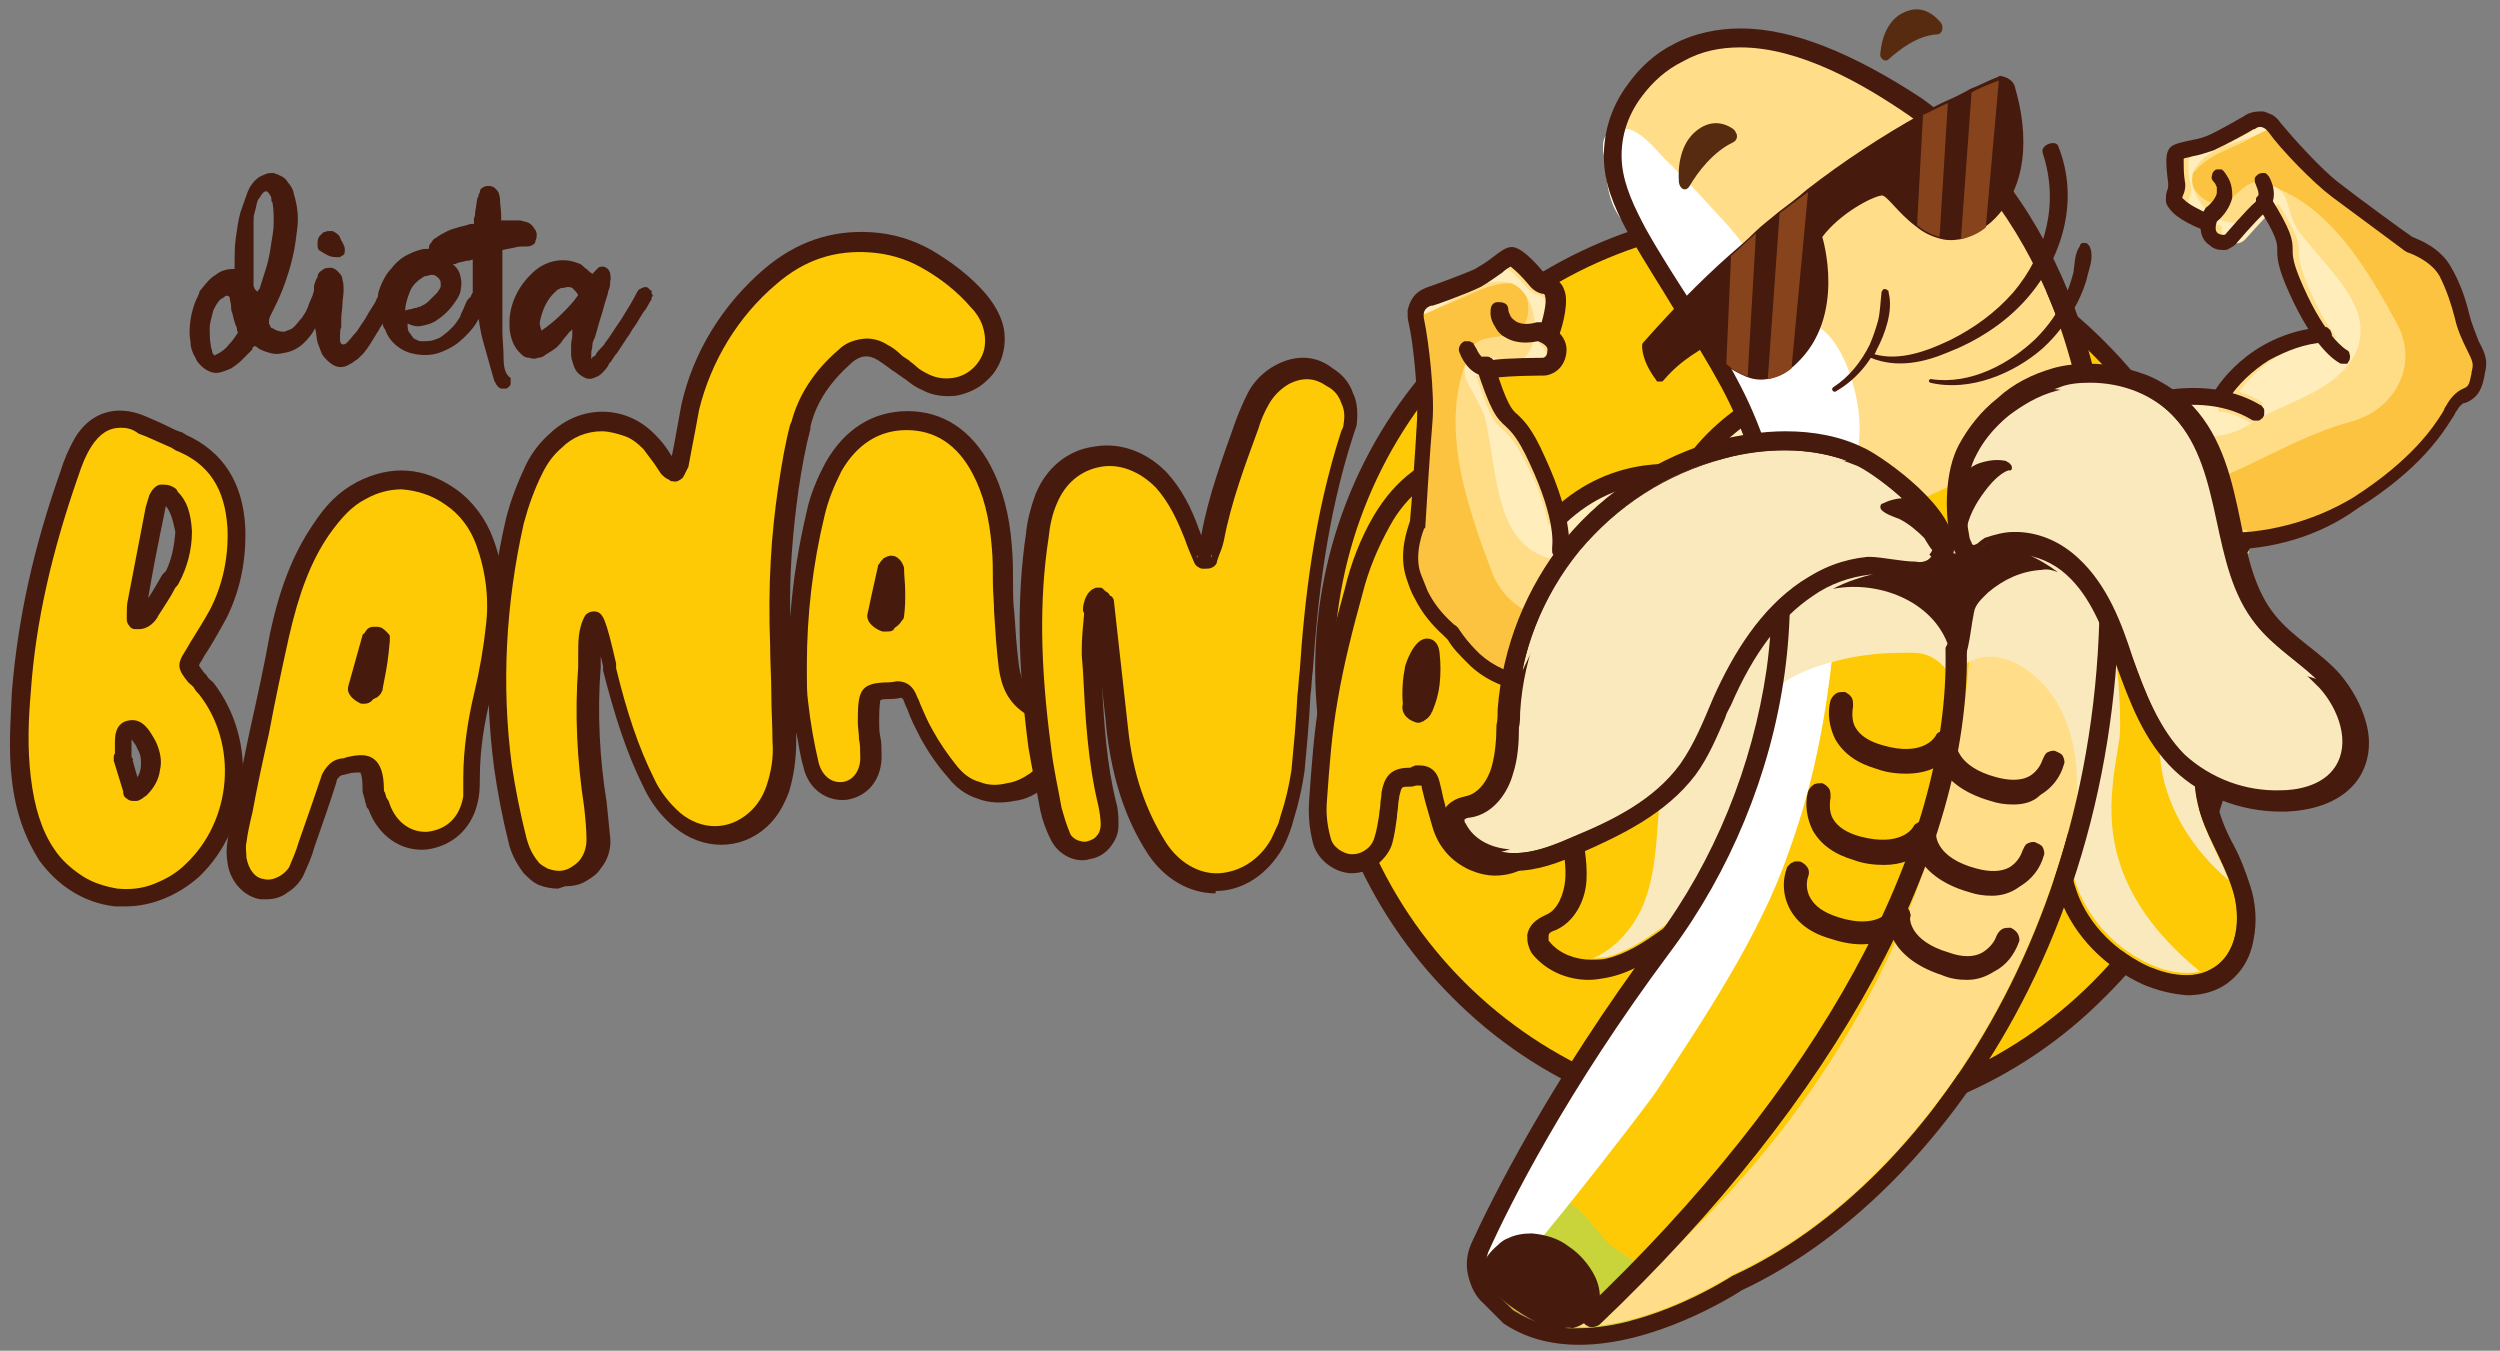 <?xml version="1.0" encoding="utf-8"?>
<!-- Generator: Adobe Illustrator 26.0.3, SVG Export Plug-In . SVG Version: 6.00 Build 0)  -->
<svg version="1.1" id="Layer_1" xmlns="http://www.w3.org/2000/svg" xmlns:xlink="http://www.w3.org/1999/xlink" x="0px" y="0px"
	 viewBox="0 0 211 114" style="enable-background:new 0 0 211 114;" xml:space="preserve">
<rect x="0" y="0" width="211" height="114" fill="#808080" stroke="none"/>
<style type="text/css">
	.st0{fill:#FEC905;}
	.st1{fill:#461A0D;}
	.st2{fill:#FFDD88;}
	.st3{fill:#FCC341;}
	.st4{fill:#FFDD87;}
	.st5{fill:#FFEDBC;}
	.st6{fill:#471A0D;}
	.st7{fill:#FFDD89;}
	.st8{fill:#FAE9BC;}
	.st9{fill:#C8D439;}
	.st10{fill:#FFFFFF;}
	.st11{fill:#87441C;}
	.st12{fill:#562B10;}
</style>
<path class="st0" d="M150.1,94.8c21.2,0,38.3-17.2,38.3-38.3c0-21.2-17.2-38.3-38.3-38.3c-21.2,0-38.3,17.2-38.3,38.3
	C111.8,77.7,129,94.8,150.1,94.8z"/>
<path class="st1" d="M150.1,95.6c-10.4,0-20.3-4.1-27.6-11.5c-7.3-7.3-11.5-17.3-11.5-27.6c0-10.4,4.1-20.3,11.5-27.6
	s17.3-11.5,27.6-11.5c10.4,0,20.3,4.1,27.6,11.5c7.3,7.3,11.5,17.3,11.5,27.6c0,10.4-4.1,20.3-11.5,27.6
	C170.4,91.5,160.5,95.6,150.1,95.6z M150.1,18.9c-10,0-19.5,4-26.5,11c-7,7-11,16.6-11,26.5c0,10,4,19.5,11,26.5
	c7,7,16.6,11,26.5,11c10,0,19.5-4,26.5-11c7-7,11-16.6,11-26.5c0-10-4-19.5-11-26.5C169.6,22.9,160.1,19,150.1,18.9z"/>
<g>
	<path class="st1" d="M27.4,21.4c0.3,0.2,0.6,0.3,0.9,0.3c0.1,0,0.3,0,0.4,0c0.1-0.1,0.2-0.1,0.3-0.2c0.1-0.1,0.1-0.2,0.1-0.4
		c0-0.1,0-0.3-0.1-0.4c0-0.1,0-0.1-0.1-0.2c0-0.1,0-0.1-0.1-0.2c-0.1-0.3-0.2-0.5-0.4-0.6c-0.1-0.1-0.2-0.1-0.3-0.2
		c-0.1,0-0.3,0-0.4,0c-0.1,0-0.3,0.1-0.4,0.1c-0.1,0.1-0.2,0.2-0.3,0.3c-0.2,0.2-0.2,0.5-0.2,0.7c0,0.2,0,0.3,0.1,0.5
		C27.1,21.2,27.2,21.3,27.4,21.4z"/>
	<path class="st1" d="M42.5,30.1c0-0.7-0.1-1.5-0.1-2.2c0-1.1,0-2.1,0-3.2c0-1.1,0-2.1,0-3.2c0-0.1,0-0.1,0-0.2c0-0.1,0-0.1,0-0.2
		l1-0.2c0.3-0.1,0.7-0.1,1-0.1c0.2,0,0.3,0,0.5-0.1c0.2-0.1,0.3-0.2,0.3-0.4c0.1-0.2,0.1-0.4,0.1-0.5c0-0.2-0.1-0.4-0.2-0.5
		c-0.1-0.2-0.3-0.4-0.5-0.5c-0.2-0.1-0.4-0.1-0.7-0.2c-0.2,0-0.3,0-0.5,0c-0.2,0-0.4,0-0.5,0c-0.1,0-0.2,0-0.3,0c-0.1,0-0.2,0-0.3,0
		c0-0.1,0-0.1,0-0.2c0-0.1,0-0.1,0-0.2c0-0.5-0.1-0.9-0.1-1.4c0-0.2-0.1-0.4-0.1-0.5c-0.1-0.2-0.2-0.3-0.3-0.4
		c-0.1-0.1-0.3-0.2-0.5-0.2c-0.2,0-0.4,0-0.5,0.1c-0.2,0.1-0.3,0.2-0.3,0.4c0,0.1-0.1,0.2-0.1,0.2c0,0.1,0,0.2-0.1,0.3
		c-0.1,0.4-0.1,0.8-0.2,1.2c0,0.2,0,0.4-0.1,0.5c0,0.2,0,0.3,0,0.5c-0.1,0-0.2,0-0.3,0l-0.3,0.1c-0.4,0.1-0.8,0.2-1.1,0.3
		c-0.4,0.1-0.7,0.3-1.1,0.5c-0.1,0.1-0.2,0.1-0.3,0.2c-0.1,0.1-0.2,0.1-0.3,0.2c-0.1,0.1-0.2,0.3-0.3,0.4c-0.1,0.1-0.1,0.3-0.1,0.4
		c-0.3,0-0.5,0-0.8,0.1c-0.4,0.1-0.8,0.3-1.2,0.5c-0.5,0.3-0.9,0.7-1.2,1.1c-0.4,0.4-0.7,1-0.9,1.5c-0.1,0.3-0.2,0.5-0.2,0.8
		c0,0.1-0.1,0.2-0.1,0.2c-0.1,0.3-0.3,0.6-0.5,0.9c-0.2,0.3-0.4,0.7-0.6,1c-0.3,0.4-0.5,0.8-0.7,1c-0.2,0.2-0.4,0.5-0.6,0.7
		l-0.1,0.1l-0.1,0.1c0,0,0,0,0,0s0,0,0,0l0,0l0,0h0c-0.2,0.1-0.3,0.1-0.4,0c-0.1-0.1-0.1-0.2-0.1-0.3c0-0.1,0-0.1,0-0.2v-0.2
		c0-0.2,0-0.5,0.1-0.7c0-0.2,0-0.5,0-0.7c0-0.4,0.1-0.8,0.1-1.2c0-0.4,0.1-0.8,0.1-1.2c0-0.3,0-0.6-0.1-0.9c0-0.3-0.2-0.5-0.4-0.7
		c-0.2-0.2-0.4-0.3-0.6-0.3c-0.2,0-0.5,0-0.7,0.2c-0.2,0.1-0.4,0.3-0.4,0.6c-0.1,0.1-0.1,0.2-0.2,0.4c0,0.1-0.1,0.2-0.1,0.4
		c0,0.1,0,0.2,0,0.3c0,0.1-0.1,0.3-0.1,0.4c-0.1,0.2-0.2,0.5-0.3,0.7c-0.1,0.2-0.1,0.4-0.2,0.5v0l0,0c-0.1,0.3-0.3,0.5-0.4,0.7
		c-0.2,0.2-0.4,0.5-0.6,0.7c-0.1,0.1-0.3,0.3-0.4,0.3c-0.2,0.1-0.3,0.1-0.5,0.2c-0.4,0-0.7-0.1-1-0.3c-0.1,0-0.2-0.1-0.2-0.2
		s-0.1-0.1-0.1-0.2c0-0.2,0-0.4,0.1-0.6c0.4-0.8,0.8-1.6,1.1-2.4c0.3-0.8,0.6-1.7,0.8-2.6c0.2-0.8,0.3-1.7,0.4-2.5
		c0.1-0.9,0-1.7-0.2-2.5c-0.1-0.2-0.1-0.5-0.2-0.7c-0.1-0.2-0.2-0.4-0.4-0.6c-0.1-0.2-0.3-0.4-0.5-0.5c-0.2-0.1-0.4-0.2-0.7-0.3
		c-0.2,0-0.5,0-0.7,0.1c-0.2,0.1-0.5,0.2-0.6,0.3c-0.4,0.3-0.7,0.7-0.9,1.2c-0.2,0.6-0.4,1.1-0.6,1.7c-0.2,0.7-0.3,1.5-0.4,2.2
		c-0.1,0.7-0.1,1.5-0.1,2.2v0.4c-0.6,0-1.1,0.1-1.6,0.5c-0.5,0.3-0.8,0.7-1.2,1.2c-0.1,0.1-0.2,0.2-0.2,0.4
		c-0.1,0.1-0.1,0.3-0.2,0.4c-0.4,0.9-0.6,1.9-0.6,2.9c0,0.4,0.1,0.7,0.1,1.1c0.1,0.4,0.2,0.7,0.4,1c0.1,0.3,0.3,0.5,0.5,0.7
		c0.2,0.2,0.5,0.4,0.8,0.5c0.3,0.1,0.6,0.1,0.9,0c0.3-0.1,0.6-0.2,0.8-0.3c0.3-0.2,0.6-0.4,0.9-0.7c0.3-0.3,0.5-0.5,0.8-0.8
		c0.1-0.1,0.1-0.1,0.1-0.2c0-0.1,0.1-0.1,0.2-0.2l0.2,0.1l0.1,0.1c0.3,0.2,0.7,0.3,1,0.4c0.4,0.1,0.7,0.1,1.1,0
		c0.7-0.1,1.3-0.4,1.8-0.9c0.4-0.4,0.7-0.8,0.9-1.2c0.1,0.4,0.1,0.8,0.2,1.2c0.1,0.3,0.2,0.5,0.3,0.8c0.1,0.3,0.3,0.5,0.5,0.7
		c0.6,0.6,1.2,0.8,2,0.3c0.2-0.1,0.4-0.3,0.6-0.4c0.2-0.2,0.3-0.3,0.5-0.5c0.4-0.5,0.7-1,1-1.5c0.1-0.2,0.2-0.3,0.3-0.5
		c0.1-0.2,0.2-0.3,0.3-0.5c0,0.2,0.1,0.4,0.2,0.5c0.2,0.6,0.6,1.1,1,1.4c0.5,0.4,1,0.6,1.6,0.7c0.6,0.1,1.3,0.1,1.9-0.1
		c0.6-0.2,1.2-0.5,1.7-0.9c0.6-0.5,1.2-1.1,1.6-1.8c0-0.1,0.1-0.1,0.1-0.2c0.1,0.7,0.2,1.3,0.4,2c0.3,1.1,0.6,2.1,0.9,3.2
		c0.1,0.2,0.2,0.4,0.3,0.5c0.1,0.1,0.2,0.2,0.3,0.2c0.1,0,0.2,0,0.4,0c0.1,0,0.2-0.1,0.3-0.2c0.1-0.1,0.1-0.2,0.1-0.3v-0.2
		c0-0.1,0-0.1,0-0.2C42.6,31.6,42.5,30.9,42.5,30.1z M20,28.2L20,28.2c-0.2,0.3-0.4,0.6-0.7,0.9c-0.2,0.3-0.5,0.5-0.8,0.7
		c-0.1,0-0.1,0.1-0.2,0.1c-0.1,0-0.1,0.1-0.2,0.1c-0.1-0.1-0.2-0.2-0.2-0.4c0-0.1-0.1-0.2-0.1-0.4c-0.1-0.5-0.1-1-0.1-1.5
		c0-0.5,0.2-1,0.3-1.5c0.2-0.4,0.4-0.8,0.7-1c0.1,0,0.1-0.1,0.2-0.1l0.1-0.1c0.2-0.1,0.4,0,0.4,0.2c0,0.2,0.1,0.4,0.1,0.6
		c0,0.2,0,0.4,0.1,0.6c0.1,0.4,0.2,0.9,0.4,1.3l0,0.2C20.1,28,20.1,28.1,20,28.2z M21.8,24.5c0,0,0,0.1-0.1,0.1c0,0,0,0,0,0
		c0,0,0,0,0,0s0,0,0,0c-0.1-0.1-0.1-0.1-0.2-0.2c0-0.1-0.1-0.2-0.1-0.3c0-0.1,0-0.1,0-0.2c0-0.1,0-0.1,0-0.2c0-0.8,0-1.7,0-2.5
		c0-0.8,0-1.7,0-2.5l0,0c0-0.3,0-0.5,0.1-0.8c0.1-0.3,0.1-0.5,0.2-0.8c0-0.1,0.1-0.3,0.2-0.4c0.1-0.1,0.1-0.2,0.2-0.3
		c0.3-0.4,0.5-0.3,0.7,0.1c0.1,0.1,0.1,0.2,0.1,0.3c0,0.1,0,0.2,0.1,0.3c0.1,0.6,0.1,1.1,0.1,1.7c0,0.6-0.1,1.1-0.2,1.7
		c-0.1,0.7-0.2,1.3-0.4,2c-0.2,0.6-0.4,1.3-0.6,1.9C21.8,24.4,21.8,24.5,21.8,24.5z M34.2,26.2c0-0.5,0.2-1.1,0.4-1.6
		c0.2-0.5,0.6-0.9,1.1-1.2c0.1-0.1,0.2-0.1,0.3-0.1c0.1,0,0.2-0.1,0.4-0.1c0.1,0,0.3,0,0.4,0.1c0.1,0.1,0.2,0.1,0.3,0.3
		c0.1,0.1,0.1,0.3,0.1,0.4c0,0.1,0,0.3-0.1,0.4c-0.1,0.1-0.1,0.2-0.2,0.3c-0.2,0.2-0.4,0.4-0.6,0.6c-0.2,0.2-0.4,0.4-0.7,0.5
		c-0.1,0.1-0.2,0.1-0.3,0.1C35.2,26,35.1,26,35,26c-0.1,0-0.2,0.1-0.4,0.1C34.5,26.1,34.3,26.2,34.2,26.2L34.2,26.2z M39.4,25.4
		c-0.1,0.2-0.2,0.5-0.3,0.7c-0.1,0.2-0.2,0.4-0.3,0.7c-0.2,0.3-0.4,0.6-0.6,0.8c-0.2,0.2-0.5,0.5-0.8,0.7c-0.2,0.2-0.5,0.3-0.8,0.4
		c-0.3,0.1-0.6,0.1-0.9,0.1c-0.2,0-0.3,0-0.5-0.1c-0.2-0.1-0.3-0.1-0.4-0.3c-0.1-0.1-0.2-0.3-0.3-0.4c-0.1-0.2-0.1-0.4-0.1-0.7
		c0.4,0.2,0.8,0.3,1.2,0.2c0.5-0.1,0.9-0.2,1.3-0.5c0.6-0.4,1.1-0.9,1.5-1.5c0.3-0.4,0.5-0.8,0.5-1.2c0.1-0.4,0-0.9-0.1-1.2
		c-0.1-0.3-0.3-0.6-0.6-0.8c0.1,0,0.3,0,0.4-0.1c0.3-0.1,0.5-0.1,0.8-0.2c0.1,0,0.1,0,0.2,0l0.3-0.1v0.5c0,0.6,0,1.2,0,1.9
		c0,0.1,0,0.3,0,0.4c-0.1,0.1-0.1,0.2-0.2,0.4C39.6,25.1,39.5,25.3,39.4,25.4z"/>
	<path class="st1" d="M55,24.8c0-0.1,0-0.1,0-0.2c0-0.1-0.1-0.1-0.1-0.1c-0.1-0.1-0.1-0.1-0.2-0.2c-0.1-0.1-0.3-0.1-0.5,0
		c-0.1,0-0.1,0.1-0.2,0.1c-0.1,0-0.1,0.1-0.2,0.2c-0.4,0.8-0.9,1.6-1.4,2.4c-0.5,0.7-0.9,1.4-1.3,1.9c-0.1,0.2-0.3,0.4-0.4,0.5
		c-0.2,0.2-0.3,0.3-0.4,0.5c0,0.1-0.1,0.1-0.2,0.2c-0.1,0-0.1,0.1-0.2,0.2V30c0-0.1,0-0.1,0-0.2c0-0.2,0.1-0.4,0.1-0.7
		c0-0.2,0.1-0.4,0.2-0.6c0.2-0.6,0.3-1.1,0.5-1.7c0.2-0.6,0.3-1.1,0.5-1.7c0.1-0.2,0.1-0.5,0.2-0.7c0.1-0.2,0.1-0.5,0.1-0.7
		c0.1-0.2,0-0.4,0-0.6c0-0.1-0.1-0.3-0.2-0.4c-0.1-0.1-0.3-0.2-0.4-0.2c-0.1,0-0.3,0-0.4,0.1c-0.1,0.1-0.2,0.2-0.3,0.3
		c0,0-0.1,0.1-0.1,0.1c0,0,0,0.1-0.1,0.1c-0.2-0.1-0.4-0.3-0.5-0.4c-0.2-0.1-0.3-0.3-0.5-0.4C48.3,22,47.7,21.9,47,22
		c-0.7,0.1-1.3,0.4-1.8,0.8c-0.6,0.5-1.2,1.2-1.6,2c-0.4,0.8-0.6,1.6-0.6,2.4c0,0.4,0,0.7,0.1,1.1c0.1,0.4,0.2,0.7,0.4,1
		c0.1,0.2,0.3,0.4,0.5,0.6c0.2,0.2,0.4,0.3,0.7,0.3c0.2,0.1,0.5,0.1,0.7,0c0.2,0,0.5-0.1,0.7-0.3c0.2-0.1,0.3-0.2,0.5-0.3
		c0.1-0.1,0.3-0.2,0.4-0.3c0.2-0.2,0.4-0.4,0.5-0.6l0.5-0.6c0-0.1,0.1-0.1,0.1-0.1c0,0,0.1-0.1,0.2-0.2c0,0.1,0,0.2,0,0.3
		c0,0.1,0,0.1,0,0.2c0,0.3-0.1,0.5-0.1,0.8c0,0.3,0,0.5,0,0.8c0,0.3,0.1,0.6,0.2,0.9c0.1,0.3,0.2,0.5,0.4,0.7
		c0.2,0.2,0.4,0.3,0.6,0.4c0.2,0.1,0.5,0.1,0.7,0c0.3-0.1,0.5-0.2,0.7-0.4c0.2-0.2,0.5-0.5,0.6-0.8c0.2-0.2,0.3-0.4,0.5-0.7
		c0.2-0.2,0.3-0.4,0.5-0.7l0.4-0.6c0.1-0.2,0.3-0.4,0.4-0.6c0.2-0.4,0.5-0.7,0.7-1.1c0.2-0.3,0.4-0.7,0.6-0.9l0.4-0.7
		c0.1-0.1,0.1-0.2,0.1-0.3c0,0,0.1-0.1,0.1-0.2C55.1,24.9,55.1,24.9,55,24.8z M47.4,26.5c-0.5,0.5-1.1,1-1.7,1.4
		c-0.1-0.3-0.2-0.6-0.1-0.9c0.2-0.9,0.6-1.8,1.3-2.4c0.1-0.1,0.2-0.2,0.3-0.2c0.1-0.1,0.2-0.1,0.4-0.1c0.2-0.1,0.5-0.1,0.7,0
		c0.2,0.2,0.4,0.4,0.5,0.6C48.4,25.5,47.9,26,47.4,26.5z"/>
</g>
<path class="st0" d="M129.3,51.4c-0.1,1.2-0.2,2.4-0.2,3.4c-0.1,3.5-0.3,6.7,0.2,9.9c0.1,0.9,0.4,1.7,0.6,2.6
	c0.1,0.4,0.2,0.9,0.3,1.3c0.1,1.5-0.3,2.8-1.6,3.7c-0.6,0.5-1.3,0.7-2.1,0.8c-0.8,0.1-1.5-0.1-2.2-0.4c-0.7-0.3-1.2-0.7-1.7-1.3
	c-0.5-0.5-0.8-1.2-1-1.9c-0.4-1.1-0.5-2.2-0.9-3.3c-0.1-0.7-0.5-0.9-1.1-0.8c-0.2,0.1-0.5,0.1-0.8,0.1c-1.1,0-1.3,0.5-1.5,1.5
	c-0.1,0.6-0.1,1.2-0.2,1.8c-0.1,0.7-0.2,1.4-0.4,2.1c-0.2,0.5-0.5,1-1,1.4c-0.5,0.3-1,0.5-1.6,0.5c-1.1,0-2.3-0.8-2.5-2
	c-0.3-1.1-0.4-2.3-0.3-3.4c0.2-2.9,0.4-5.7,0.9-8.5c0.5-3.1,1.3-6.1,2.1-9.1c0.5-2.1,1.3-4.1,2.4-5.9c0.8-1.4,1.8-2.6,3.1-3.6
	c2.9-2.1,6.5-1.4,8.3,1.7c0.5,1,0.9,2.1,1.1,3.3C129.5,47.3,129.6,49.3,129.3,51.4L129.3,51.4z M120.2,59.8c0.3-0.7,0.5-1.3,0.6-2
	c0.1-0.8,0.1-1.7,0-2.5c-0.2-1.5-1.2,0.7-1.3,1.2c-0.2,1-0.3,2-0.2,3.1c0,0.2,0,0.4,0.1,0.6c0.1,0.1,0.1,0.1,0.2,0.2
	c0.1,0,0.2,0,0.3,0c0.1,0,0.1-0.1,0.2-0.1C120.1,60,120.1,59.9,120.2,59.8L120.2,59.8z"/>
<path class="st1" d="M126.2,73.9c-0.8,0-1.5-0.2-2.2-0.5c-1.5-0.7-2.6-1.9-3.1-3.6c-0.2-0.7-0.4-1.4-0.6-2.1
	c-0.1-0.4-0.2-0.8-0.3-1.2c0-0.1,0-0.2-0.1-0.2c-0.1,0-0.1,0-0.2,0l-0.2,0c-0.2,0.1-0.5,0.1-0.7,0.1c-0.5,0-0.5,0-0.7,0.8
	c0,0.2-0.1,0.5-0.1,0.8c0,0.3-0.1,0.6-0.1,1c-0.1,0.7-0.2,1.5-0.4,2.2c-0.2,0.7-0.7,1.3-1.3,1.8c-0.6,0.4-1.3,0.7-2.1,0.7
	c-1.3,0-2.9-1-3.3-2.6c-0.3-1.2-0.4-2.4-0.3-3.7c0.2-2.8,0.4-5.7,0.9-8.6c0.5-3.1,1.3-6.2,2.1-9.1c0.5-2.1,1.3-4.2,2.4-6.1
	c1-1.7,2.1-2.9,3.3-3.8c0.7-0.6,1.6-0.9,2.5-1.2c0.9-0.2,1.8-0.2,2.7,0c0.9,0.2,1.7,0.6,2.4,1.1c0.7,0.5,1.3,1.2,1.8,2
	c0.6,1.1,1,2.3,1.2,3.5c0.4,2.1,0.5,4.2,0.3,6.3c0,0.1,0,0.2-0.1,0.3c-0.1,0.8-0.1,1.7-0.2,2.4l0,0.7c0,0.7,0,1.4-0.1,2.1
	c-0.1,2.7-0.2,5.2,0.3,7.6c0.1,0.8,0.3,1.7,0.5,2.6c0,0.2,0.1,0.3,0.1,0.5c0.1,0.3,0.2,0.6,0.2,1c0.2,1.9-0.5,3.4-1.9,4.4
	C128.2,73.6,127.2,73.9,126.2,73.9z M119.8,64.6c0.9,0,1.5,0.5,1.7,1.4c0.1,0.4,0.2,0.8,0.3,1.3c0.2,0.7,0.3,1.3,0.5,2
	c0.2,0.6,0.4,1.1,0.8,1.6c0.4,0.5,0.9,0.8,1.4,1.1c0.6,0.3,1.2,0.4,1.8,0.3c0.6-0.1,1.2-0.3,1.7-0.7c1-0.7,1.4-1.7,1.3-3
	c0-0.2-0.1-0.5-0.2-0.7c0-0.2-0.1-0.3-0.1-0.5c-0.2-0.9-0.4-1.8-0.6-2.6c-0.5-2.6-0.4-5.2-0.3-7.9c0-0.7,0-1.4,0.1-2.1l0-0.7
	c0-0.8,0.1-1.7,0.2-2.7c0-0.1,0-0.2,0.1-0.3c0.2-1.9,0.1-3.8-0.2-5.6c-0.2-1.1-0.5-2.1-1-3c-0.3-0.6-0.8-1.1-1.3-1.5
	c-0.5-0.4-1.2-0.7-1.8-0.9c-0.7-0.1-1.4-0.1-2.1,0c-0.7,0.2-1.3,0.5-1.9,0.9c-1.2,0.9-2.2,2.1-2.9,3.4c-1,1.8-1.8,3.7-2.3,5.7
	c-0.8,2.9-1.6,6-2.1,9c-0.5,2.8-0.7,5.6-0.9,8.4v0c-0.1,1.1,0,2.1,0.3,3.2c0.1,0.4,0.3,0.7,0.7,1c0.3,0.2,0.7,0.4,1.1,0.4
	c0.4,0,0.8-0.1,1.2-0.4c0.3-0.2,0.6-0.6,0.7-1c0.2-0.6,0.3-1.3,0.4-1.9c0-0.3,0.1-0.6,0.1-0.9c0-0.3,0.1-0.6,0.1-1
	c0.2-1.1,0.6-2.1,2.3-2.1c0.1,0,0.2,0,0.3-0.1c0.1,0,0.2-0.1,0.3-0.1h0.1L119.8,64.6z M119.7,61c-0.2,0-0.4-0.1-0.6-0.2
	c-0.2-0.1-0.3-0.2-0.5-0.4c-0.2-0.3-0.3-0.6-0.2-1c-0.1-1.1,0-2.2,0.2-3.2c0,0,0.7-2.4,1.9-2.3c0.3,0,0.9,0.2,1,1.2
	c0.1,0.9,0.1,1.8,0,2.7c-0.1,0.8-0.3,1.5-0.6,2.2c0,0.1-0.1,0.1-0.1,0.2c-0.1,0.2-0.2,0.3-0.3,0.4c-0.1,0.1-0.3,0.2-0.4,0.3l-0.1,0
	C119.9,61,119.8,61,119.7,61L119.7,61z"/>
<path class="st2" d="M124.4,31.3l-0.1-0.2l2.2-0.7l0.1,0.2L124.4,31.3z"/>
<path class="st2" d="M132.9,46.6l-2.2-0.5c0.1-0.7,0-1.5-0.2-2.2l2.2-0.5C133.1,45.4,132.9,46.4,132.9,46.6z"/>
<path class="st2" d="M130,29.2c-0.1-0.1-0.2-0.1-0.3-0.2c-1,0.2-2,0.1-2.9-0.4c-0.4-0.3-0.7-0.6-1-1c-0.3-0.4-0.4-0.8-0.5-1.3
	l2.3-0.5c0,0.2,0.1,0.3,0.1,0.4c0.1,0.1,0.2,0.2,0.3,0.3c0.4,0.3,1.2,0.2,1.5,0.1l0.3-0.1l0.3,0.1c0.5,0.1,0.9,0.3,1.3,0.6L130,29.2
	z"/>
<path class="st2" d="M125.3,32.1c-1.8-0.2-2.5-2.1-2.5-2.3l2.2-0.8c0.1,0.2,0.4,0.7,0.7,0.7L125.3,32.1z"/>
<path class="st3" d="M126.6,57.5c0.9-0.5,1.6,0.2,2.6,0.3c1,0.1,5,1.1,12.5-1.2c3.6-1.1,6.8-3.1,9.5-5.6c0.1,0,3.5,1.2,7.6-1.9
	l-6.1-16.7l-1.6,0.6c0,0-5.7,2.4-8.5,7.1c-2-0.3-4-0.1-5.9,0.5c-1.9,0.6-3.7,1.7-5.1,3.1c-0.4-1.7-1-3.3-1.7-4.8
	c-2.5-5.2-2.3-1.4-4.4-7.8c0.1,0,0.2,0,0.4,0c1.4-0.2,4.3-0.2,4.3-0.2s1,0,1.2-1.3c0-0.3,0-0.5-0.1-0.7c-0.1-0.2-0.3-0.4-0.5-0.6
	c0,0,0.8-2.3,0.6-3.4c-0.3-1-0.8-0.4-1.6-1.3c-0.8-0.9-1.6-1.7-2-1.8c-0.4-0.1-1.7,1.2-2.9,1.8c-1.2,0.6-4,1.6-4,1.6
	s-1.6,0.3-1.2,2.2c0.4,1.8,0.8,6.2,0.7,8.4c-0.1,2.2-0.6,8.8-0.6,8.8s-1,2.3-0.3,4.4c0.5,1.4,1.3,2.8,2.2,4c0,0,1,0.2,1.4,1.5"/>
<path class="st4" d="M136,51c-3.6,2.4-8.3,1.4-10-2.5c-2.3-6.1-4.8-13.2-1.7-19.2c0.7-1.4,3.8-0.3,4.5-2.2c0.5-1.1,0-3.5-1.3-3.2
	c-2.7,0-4.8,2.1-7.9,2.5c0-0.3,0.2-0.7,0.4-0.9c0.2-0.3,0.5-0.4,0.9-0.5c0,0,2.8-1,4-1.6c1.2-0.6,2.5-1.9,2.9-1.8
	c0.4,0.1,1.2,0.9,2,1.8c0.8,0.9,1.3,0.3,1.6,1.3c0.3,1-0.6,3.3-0.6,3.3c0.2,0.1,0.4,0.3,0.5,0.6c0.1,0.2,0.2,0.5,0.1,0.7
	c-0.2,1.3-1.2,1.2-1.2,1.2s-2.9,0-4.3,0.2c-0.1,0-0.2,0-0.4,0c2,6.4,1.9,2.6,4.4,7.8c0.8,1.5,1.3,3.2,1.7,4.8
	c1.4-1.4,3.2-2.5,5.1-3.1c1.9-0.6,3.9-0.8,5.9-0.5c2.8-4.7,8.5-7.1,8.5-7.1l1.6-0.6l2.6,7.1c-0.1,0.1-0.3,0.2-0.4,0.3
	C150.1,45.9,142.3,46.7,136,51z"/>
<path class="st5" d="M142.7,43.8c-4,1.1-7.8,4.4-12,3.3c-4.4-1.3-4.3-6.8-5.2-11c-0.1-1.1-0.7-2.1-1.3-3.2c-0.9-1.3-0.7-2.7,0.3-2.7
	c1.3-0.4,3,0.6,3.8,0.3c2.3-1.5,1.2-6.6-1.3-6.7c-3.1-0.3-5,2.7-8.1,3c0.1-0.2,0.3-0.4,0.4-0.6c0.2-0.2,0.4-0.3,0.7-0.3
	c0,0,2.8-1,4-1.6c1.2-0.6,2.5-1.9,2.9-1.8c0.4,0.1,1.2,0.9,2,1.8c0.8,0.9,1.3,0.3,1.6,1.3c0.3,1-0.6,3.4-0.6,3.4
	c0.2,0.1,0.4,0.3,0.5,0.6c0.1,0.2,0.2,0.5,0.1,0.7c-0.2,1.3-1.2,1.2-1.2,1.2s-2.9,0-4.3,0.2c-0.1,0-0.2,0-0.4,0
	c2,6.4,1.9,2.6,4.4,7.8c0.8,1.5,1.3,3.1,1.7,4.8c1.4-1.4,3.2-2.5,5.1-3.1c1.9-0.6,3.9-0.8,5.9-0.5c2.8-4.7,8.5-7.1,8.5-7.1l1.6-0.6
	l0.8,2.2C148.3,36.7,147.2,42.4,142.7,43.8z"/>
<path class="st2" d="M152,51.8l-1.6-1.7c0.7-0.7,1.4-1.4,2-2.2l1.9,1.4C153.6,50.2,152.8,51,152,51.8z"/>
<path class="st2" d="M142.3,43.8l-2.3-0.4c0.3-1.4,0.8-2.8,1.5-4l2,1.2C143,41.6,142.6,42.7,142.3,43.8z"/>
<path class="st2" d="M150.7,52L150.7,52l1-2.1L150.7,52z"/>
<path class="st6" d="M131.6,44.4c-0.1,0-0.2,0-0.3-0.1s-0.2-0.1-0.3-0.2c-0.1-0.1-0.2-0.3-0.2-0.5c0-0.2,0.1-0.4,0.2-0.5
	c5.3-5.1,11.5-3.8,11.7-3.8c0.2,0,0.4,0.2,0.5,0.3c0.1,0.2,0.1,0.4,0.1,0.6c0,0.1-0.1,0.2-0.1,0.3c-0.1,0.1-0.1,0.2-0.2,0.2
	c-0.1,0.1-0.2,0.1-0.3,0.1c-0.1,0-0.2,0-0.3,0c-0.2,0-5.6-1.1-10.3,3.4C132,44.3,131.8,44.4,131.6,44.4z"/>
<path class="st6" d="M131.8,47.1c-0.1,0-0.1,0-0.2,0c-0.1,0-0.2-0.1-0.3-0.1c-0.1-0.1-0.2-0.1-0.2-0.2c-0.1-0.1-0.1-0.2-0.1-0.3
	c0-0.1,0-0.2,0-0.3c0-0.1,0.4-2.2-1.9-7.1c-1-2.2-1.6-2.7-2-3.1c-0.8-0.7-1.3-1.3-2.5-5c0-0.1,0-0.2,0-0.3c0-0.1,0-0.2,0.1-0.3
	c0-0.1,0.1-0.2,0.2-0.2c0.1-0.1,0.2-0.1,0.3-0.1c0.1,0,0.2,0,0.3,0c0.1,0,0.2,0,0.3,0.1c0.1,0,0.2,0.1,0.2,0.2
	c0.1,0.1,0.1,0.2,0.1,0.3c1.1,3.5,1.5,3.9,2,4.3c0.5,0.5,1.2,1.1,2.3,3.6c2.5,5.4,2,7.8,2,8.1c0,0.2-0.1,0.3-0.3,0.4
	C132.1,47,131.9,47.1,131.8,47.1z"/>
<path class="st6" d="M125.7,31.8c-1.4,0-2.2-1.2-2.5-2c-0.1-0.2-0.1-0.4,0-0.6c0.1-0.2,0.2-0.3,0.4-0.4c0.1,0,0.2,0,0.3,0
	c0.1,0,0.2,0,0.3,0.1c0.1,0,0.2,0.1,0.2,0.2c0.1,0.1,0.1,0.2,0.2,0.3c0,0,0.4,1.1,1.2,1c1.4-0.2,4.3-0.2,4.4-0.2s0.4-0.1,0.4-0.6
	c0.1-0.4-0.5-0.7-0.8-0.8c-0.5,0.1-1.7,0.3-2.7-0.3c-0.4-0.2-0.7-0.5-0.9-0.9c-0.2-0.3-0.4-0.7-0.4-1.2c0-0.2,0-0.4,0.1-0.6
	c0.1-0.2,0.3-0.3,0.5-0.3c0.2,0,0.4,0,0.6,0.1c0.2,0.1,0.3,0.3,0.3,0.5c0,0.2,0.1,0.4,0.2,0.6c0.1,0.2,0.3,0.3,0.4,0.4
	c0.6,0.4,1.5,0.2,1.8,0.1c0.1,0,0.3,0,0.4,0c0.8,0.2,2.3,1.1,2.1,2.6c-0.2,1.5-1.4,1.9-1.9,1.9c0,0-2.9,0-4.2,0.2
	C125.8,31.8,125.8,31.8,125.7,31.8z"/>
<path class="st6" d="M132.8,58.8c-1.1,0-2.2-0.1-3.3-0.3c-0.2,0-0.3,0-0.4-0.1c-1.8-0.2-3.6-0.9-5-2.2l-0.3-0.3
	c-0.6-0.6-1.2-1.2-1.6-1.9c-0.1-0.1-0.2-0.2-0.2-0.2c-0.1-0.1-0.1-0.1-0.2-0.2c-1-0.9-1.8-1.9-2.4-3.1c-0.3-0.5-0.5-1.1-0.7-1.7
	c-0.7-2.1,0.1-4.2,0.3-4.8c0.1-0.9,0.5-6.6,0.6-8.6c0.1-2.1-0.3-6.4-0.7-8.1c-0.1-0.3-0.1-0.7-0.1-1.1c0.1-0.4,0.2-0.7,0.4-1
	c0.3-0.5,0.8-0.8,1.4-1c0.3-0.1,2.8-1,3.9-1.5c0.5-0.3,1-0.6,1.5-1c0.8-0.6,1.3-1,1.9-0.8c0.2,0.1,0.8,0.2,2.4,2.1
	c0.1,0.2,0.3,0.3,0.6,0.4c0.3,0.1,0.6,0.2,0.8,0.5c0.2,0.2,0.3,0.5,0.4,0.8c0.3,1.2-0.4,3.4-0.6,3.8c-0.1,0.2-0.2,0.3-0.4,0.4
	c-0.2,0.1-0.4,0.1-0.6,0c-0.1,0-0.2-0.1-0.3-0.2c-0.1-0.1-0.1-0.1-0.2-0.2c0-0.1-0.1-0.2-0.1-0.3c0-0.1,0-0.2,0-0.3
	c0.3-0.9,0.7-2.4,0.5-2.9c0-0.1,0-0.1-0.1-0.2c0,0-0.1,0-0.1,0c-0.5-0.1-0.9-0.4-1.2-0.8c-0.5-0.6-1-1.1-1.5-1.5
	c-0.2,0.1-0.5,0.3-0.7,0.5c-0.6,0.4-1.1,0.8-1.8,1.2c-1.2,0.6-4,1.6-4.1,1.6c0,0-0.1,0-0.1,0c-0.3,0.1-0.8,0.3-0.6,1.2
	c0.4,1.9,0.9,6.3,0.7,8.6c-0.2,2.2-0.6,8.7-0.6,8.8c0,0.1,0,0.2-0.1,0.2c0,0-0.9,2.1-0.3,3.8c0.2,0.5,0.4,1,0.6,1.5
	c0.5,1,1.2,1.9,2.1,2.7l0.1,0.1c0.2,0.1,0.4,0.3,0.5,0.5c0.4,0.6,0.9,1.2,1.4,1.7l0.3,0.3c1.1,1,2.6,1.7,4.1,1.8
	c0.1,0,0.3,0,0.5,0.1c1.4,0.2,5.2,0.8,11.7-1.2c7.1-2.2,11.2-7.6,11.2-7.7c0.1-0.2,0.3-0.3,0.5-0.3c0.2,0,0.4,0,0.6,0.1
	c0.2,0.1,0.3,0.3,0.3,0.5c0,0.2,0,0.4-0.1,0.6c-3.1,3.9-7.3,6.8-12,8.3C138,58.5,135,58.8,132.8,58.8z"/>
<path class="st6" d="M153,51.9c-0.7,0-1.4-0.1-2.1-0.3c-0.1,0-0.2-0.1-0.3-0.2c-0.1-0.1-0.1-0.1-0.2-0.2c0-0.1-0.1-0.2-0.1-0.3
	c0-0.1,0-0.2,0-0.3c0.1-0.2,0.2-0.3,0.4-0.4c0.2-0.1,0.4-0.1,0.6,0c0.1,0,2.9,1,6.4-1.4l-5.6-15.5l-0.9,0.3c-0.1,0-8.2,3.5-9.4,10.1
	c0,0.1-0.1,0.2-0.1,0.3c-0.1,0.1-0.1,0.2-0.2,0.2c-0.1,0.1-0.2,0.1-0.3,0.1s-0.2,0-0.3,0c-0.1,0-0.2-0.1-0.3-0.1
	c-0.1-0.1-0.2-0.1-0.2-0.2c-0.1-0.1-0.1-0.2-0.1-0.3c0-0.1,0-0.2,0-0.3c1.4-7.4,9.9-11.1,10.3-11.2l1.7-0.6c0.2-0.1,0.4-0.1,0.6,0
	c0.1,0,0.2,0.1,0.2,0.2c0.1,0.1,0.1,0.2,0.2,0.3l6.1,16.7c0.1,0.2,0.1,0.3,0,0.5c0,0.2-0.1,0.3-0.3,0.4
	C156.8,51.5,154.5,51.9,153,51.9z"/>
<path class="st2" d="M190.3,17.6l-0.1-0.1l1.7-1l0.1,0.1L190.3,17.6z"/>
<path class="st2" d="M197.2,31c-0.1-0.1-1-0.5-2.1-2l1.6-1.2c0.4,0.5,0.8,1,1.4,1.4L197.2,31z"/>
<path class="st2" d="M187.3,19.1l-2-0.2c0-0.4,0.1-0.8,0.3-1.2l0.1-0.3l0.2-0.2c0.2-0.1,0.7-0.6,0.8-1c0-0.1,0-0.3,0-0.4
	c0-0.1-0.1-0.2-0.2-0.3l1.6-1.2c0.3,0.3,0.5,0.7,0.6,1.1c0.1,0.4,0.1,0.8,0.1,1.2c-0.2,0.9-0.7,1.6-1.4,2.2
	C187.3,18.9,187.3,19,187.3,19.1z"/>
<path class="st2" d="M192,17.6l-1.7-1.1c0.1-0.2,0-0.7-0.1-0.9l1.8-1C192,14.8,192.8,16.3,192,17.6z"/>
<path class="st3" d="M207.9,26.9c0.2,0.8,0.5,1.7,0.9,2.4c0.6,1,0.7,1.4,0.5,2.3c-0.2,0.9-0.3,1.5-1.2,1.9c-0.8,0.3-0.8,0.6-1.3,1.4
	c-0.5,0.8-2.1,4-8,7.6c-2.8,1.7-5.9,2.8-9.2,3.1c0,0.1-1.2,3-5.6,4L176.4,36l1.3-0.7c0,0,4.8-2.4,9.6-1.6c0.9-1.5,2.2-2.7,3.7-3.7
	c1.5-0.9,3.2-1.5,5-1.6c-0.9-1.2-1.6-2.5-2.2-3.9c-2.1-4.6,0.4-2.4-2.7-7.4c-0.1,0.1-0.1,0.2-0.2,0.2c-0.9,0.8-2.6,2.8-2.6,2.8
	s-0.6,0.7-1.5,0.1c-0.2-0.1-0.3-0.3-0.4-0.5c-0.1-0.2-0.1-0.4-0.1-0.7c0,0-2-0.8-2.6-1.6c-0.5-0.8,0.2-0.7,0-1.8
	c-0.2-1.1-0.2-2.1-0.1-2.4c0.2-0.3,1.8-0.4,2.9-0.9c1.1-0.5,3.3-1.8,3.3-1.8S191,9.7,192,11c1,1.3,3.6,4.1,5.2,5.3
	c1.5,1.2,6.2,4.6,6.2,4.6s2.1,0.7,3.1,2.3C207.1,24.4,207.6,25.6,207.9,26.9z"/>
<path class="st4" d="M198.4,35.6c3.7-1,5.7-4.7,4-8.1c-2.7-5-6.1-10.8-11.8-12.1c-1.3-0.3-2.4,2.4-4,1.7c-1-0.3-2.4-2-1.3-2.7
	c1.5-1.8,4.2-2,6.2-3.8c-0.2-0.2-0.5-0.3-0.8-0.3s-0.6,0.1-0.8,0.3c0,0-2.3,1.3-3.3,1.8s-2.7,0.5-2.8,0.9c-0.2,0.3-0.1,1.4,0.1,2.4
	c0.2,1.1-0.5,1,0,1.8c0.5,0.8,2.6,1.6,2.6,1.6c0,0.2,0,0.5,0.1,0.7c0.1,0.2,0.2,0.4,0.4,0.5c0.9,0.6,1.5-0.1,1.5-0.1
	s1.7-1.9,2.6-2.8c0.1-0.1,0.1-0.2,0.2-0.2c3.1,5,0.6,2.7,2.7,7.4c0.6,1.4,1.3,2.7,2.2,3.9c-1.8,0.1-3.5,0.7-5,1.6
	c-1.5,0.9-2.8,2.2-3.7,3.7c-4.7-0.8-9.6,1.6-9.6,1.6l-1.3,0.7l3.2,5.8c0.1,0,0.3-0.1,0.4-0.1C186.9,42,192,37.3,198.4,35.6z"/>
<path class="st5" d="M189.7,35.9c3-2,7.4-2.7,9.1-6.1c1.7-3.7-2-6.7-4.4-9.8c-0.7-0.7-1-1.7-1.3-2.7c-0.3-1.3-1.3-2-2-1.3
	c-1,0.7-1.3,2.4-2,2.7c-2.4,0.7-5.1-3-3.7-4.7c1.6-2.2,4.6-1.8,6.7-3.6c-0.2-0.1-0.4-0.1-0.6,0c-0.2,0-0.4,0.1-0.6,0.2
	c0,0-2.3,1.3-3.3,1.8c-1.1,0.5-2.7,0.5-2.8,0.9c-0.2,0.3-0.1,1.4,0.1,2.4s-0.5,1,0,1.8c0.5,0.8,2.6,1.6,2.6,1.6c0,0.2,0,0.5,0.1,0.7
	c0.1,0.2,0.2,0.4,0.4,0.5c0.9,0.6,1.5-0.1,1.5-0.1s1.7-1.9,2.6-2.8c0.1-0.1,0.1-0.2,0.2-0.2c3.1,5,0.6,2.7,2.7,7.4
	c0.6,1.4,1.3,2.7,2.2,3.9c-1.8,0.1-3.5,0.7-5,1.6c-1.5,0.9-2.8,2.2-3.7,3.7c-4.7-0.8-9.6,1.6-9.6,1.6l-1.3,0.7l1,1.8
	C181.8,35.6,186.2,38.1,189.7,35.9z"/>
<path class="st2" d="M187.7,46.8c-0.5,0-0.9,0-0.9,0l0.2-2c0.9,0,1.7,0,2.6-0.1l0.2,2C188.9,46.7,188.2,46.8,187.7,46.8z"/>
<path class="st2" d="M190,35.7c-0.9-0.5-1.8-0.9-2.8-1l0.3-2c1.2,0.2,2.4,0.6,3.5,1.3L190,35.7z"/>
<path class="st2" d="M190.6,45.9l-2-0.5L190.6,45.9L190.6,45.9z"/>
<path class="st6" d="M187.3,34.3c-0.1,0-0.2,0-0.3-0.1c-0.1,0-0.1-0.1-0.2-0.2c-0.1-0.1-0.1-0.1-0.1-0.2c0-0.1,0-0.2,0-0.3
	c0-0.1,0-0.2,0.1-0.3c0.1-0.2,2.8-5,9.2-5.6c0.1,0,0.2,0,0.3,0c0.1,0,0.2,0.1,0.2,0.1c0.1,0.1,0.1,0.1,0.2,0.2
	c0,0.1,0.1,0.2,0.1,0.3c0,0.2,0,0.4-0.1,0.5c-0.1,0.1-0.3,0.2-0.5,0.2c-1.7,0.1-3.2,0.7-4.7,1.5c-1.4,0.9-2.6,2-3.5,3.4
	c-0.1,0.1-0.1,0.2-0.3,0.3C187.5,34.3,187.4,34.3,187.3,34.3z"/>
<path class="st6" d="M197.7,30.7c-0.1,0-0.2,0-0.3-0.1c-0.2-0.1-2.1-1.2-4.2-5.9c-1-2.2-1-3-1-3.6c0-0.6,0-1.1-1.7-3.8
	c0-0.1-0.1-0.2-0.1-0.2s0-0.2,0-0.3c0-0.1,0.1-0.2,0.1-0.2c0.1-0.1,0.1-0.1,0.2-0.2c0.1,0,0.2-0.1,0.2-0.1c0.1,0,0.2,0,0.3,0
	c0.1,0,0.2,0.1,0.2,0.1c0.1,0.1,0.1,0.1,0.2,0.2c1.8,2.9,1.9,3.6,1.9,4.5c0,0.5,0,1.1,0.9,3.1c1.9,4.3,3.6,5.3,3.6,5.3
	c0.2,0.1,0.3,0.2,0.3,0.4c0.1,0.2,0,0.4,0,0.5c-0.1,0.1-0.1,0.2-0.2,0.3C197.9,30.7,197.8,30.7,197.7,30.7z"/>
<path class="st6" d="M187.6,21.1c-0.4,0-0.8-0.1-1.1-0.4c-1.1-0.7-0.8-2.2-0.5-2.9c0.1-0.1,0.1-0.2,0.2-0.3c0.2-0.1,0.8-0.7,0.9-1.2
	c0-0.2,0-0.4,0-0.5c-0.1-0.2-0.1-0.3-0.3-0.5c-0.1-0.1-0.2-0.3-0.1-0.5c0-0.2,0.1-0.3,0.2-0.4c0.1-0.1,0.2-0.1,0.2-0.1
	c0.1,0,0.2,0,0.3,0c0.1,0,0.2,0,0.2,0.1c0.1,0,0.1,0.1,0.2,0.2c0.2,0.3,0.4,0.6,0.5,1c0.1,0.4,0.1,0.7,0.1,1.1
	c-0.2,0.8-0.7,1.5-1.3,2c-0.1,0.3-0.2,0.8,0.1,1c0.4,0.2,0.6,0.1,0.6,0.1c0.1-0.1,1.7-2,2.6-2.8c0.5-0.5,0-1.3,0-1.4
	c-0.1-0.2-0.1-0.3-0.1-0.5c0-0.2,0.2-0.3,0.3-0.4c0.2-0.1,0.3-0.1,0.5-0.1c0.2,0,0.3,0.2,0.4,0.3c0.4,0.7,0.8,2.1-0.3,3
	c-0.9,0.8-2.5,2.7-2.5,2.7c-0.2,0.2-0.4,0.3-0.6,0.4C188,21.1,187.8,21.1,187.6,21.1z"/>
<path class="st6" d="M187.7,46.4c-0.5,0-0.8,0-0.9,0c-0.1,0-0.2,0-0.3-0.1c-0.1,0-0.1-0.1-0.2-0.2c-0.1-0.1-0.1-0.1-0.1-0.2
	c0-0.1,0-0.2,0-0.3c0-0.1,0-0.2,0.1-0.3c0-0.1,0.1-0.2,0.2-0.2c0.1-0.1,0.1-0.1,0.2-0.1c0.1,0,0.2,0,0.3,0c4.1,0.1,8.1-0.9,11.6-3
	c5-3.2,6.8-6,7.5-7.1c0.1-0.2,0.2-0.3,0.2-0.4c0.1-0.2,0.2-0.3,0.3-0.5c0.3-0.5,0.8-1,1.3-1.2c0.5-0.2,0.5-0.4,0.7-1.3v-0.1
	c0.2-0.7,0.1-0.9-0.4-1.9c-0.4-0.8-0.8-1.7-1-2.6c-0.3-1.2-0.7-2.4-1.3-3.6c-0.8-1.4-2.7-2-2.7-2c-0.1,0-0.1-0.1-0.2-0.1
	c0,0-4.7-3.5-6.2-4.6c-1.6-1.2-4.3-4-5.3-5.4c-0.5-0.7-1-0.5-1.2-0.3l-0.1,0c-0.1,0.1-2.3,1.3-3.4,1.8c-0.6,0.2-1.2,0.4-1.8,0.5
	c-0.2,0.1-0.6,0.1-0.7,0.2c0,0.6,0,1.3,0.1,1.9c0.1,0.4,0,0.9-0.2,1.3c0,0,0,0.1,0,0.1c0,0,0,0.1,0.1,0.1c0.3,0.4,1.5,1,2.2,1.3
	c0.2,0.1,0.3,0.2,0.4,0.4c0.1,0.2,0.1,0.3,0,0.5c-0.1,0.2-0.2,0.3-0.4,0.4c-0.2,0.1-0.3,0.1-0.5,0c-0.4-0.1-2.3-0.9-2.9-1.8
	c-0.2-0.2-0.3-0.5-0.3-0.7c0-0.3,0-0.5,0.1-0.8c0.1-0.2,0.1-0.4,0.1-0.6c-0.3-2.2-0.1-2.6,0-2.8c0.2-0.5,0.8-0.6,1.6-0.8
	c0.5-0.1,1.1-0.2,1.6-0.4c1-0.4,3-1.6,3.2-1.7c0.4-0.3,0.9-0.4,1.5-0.4c0.3,0,0.6,0.2,0.9,0.3c0.3,0.2,0.5,0.4,0.7,0.7
	c1,1.2,3.5,4,5,5.1c1.4,1.1,5.5,4.1,6.1,4.5c0.5,0.2,2.4,0.9,3.3,2.6c0.7,1.2,1.2,2.6,1.5,3.9c0.2,0.8,0.5,1.5,0.8,2.3
	c0.6,1.1,0.8,1.7,0.5,2.8v0.1c-0.2,0.9-0.4,1.8-1.6,2.3c-0.2,0-0.3,0.1-0.4,0.2c-0.1,0.1-0.2,0.2-0.3,0.4c-0.1,0.1-0.2,0.3-0.3,0.5
	c-0.1,0.1-0.1,0.2-0.2,0.3c-0.7,1.1-2.6,4.2-7.9,7.5C195.7,45.3,191.7,46.4,187.7,46.4z"/>
<path class="st6" d="M184,50.3c-0.1,0-0.2,0-0.3-0.1s-0.2-0.1-0.2-0.3l-7.6-13.7c-0.1-0.2-0.1-0.3-0.1-0.5c0-0.2,0.2-0.3,0.3-0.4
	l1.3-0.7c0.3-0.2,7.7-3.8,13.4-0.4c0.1,0,0.1,0.1,0.2,0.2c0.1,0.1,0.1,0.2,0.1,0.2c0,0.1,0,0.2,0,0.3c0,0.1,0,0.2-0.1,0.3
	c0,0.1-0.1,0.1-0.2,0.2c-0.1,0.1-0.2,0.1-0.2,0.1c-0.1,0-0.2,0-0.3,0c-0.1,0-0.2,0-0.3-0.1c-5.1-3-12,0.4-12.1,0.5l-0.7,0.4l7,12.6
	c3.6-1,4.6-3.4,4.6-3.5c0.1-0.2,0.2-0.3,0.4-0.4c0.2-0.1,0.3-0.1,0.5,0c0.2,0.1,0.3,0.2,0.4,0.4c0.1,0.2,0.1,0.3,0,0.5
	c-0.1,0.1-1.3,3.3-6.1,4.4C184.1,50.3,184.1,50.3,184,50.3z"/>
<path class="st7" d="M173.2,25.9c-0.4-1-0.8-1.9-1.2-2.9c-2.7-5.7-5.9-10.9-11.1-14.8c-3.7-2.8-8-4.7-12.6-5.1
	c-0.8-0.1-1.6-0.1-2.3,0c-1.4,0.2-2.7,0.6-4,1.2c-1.8,0.8-3.4,2-4.6,3.5c-0.8,1-1.4,2.2-1.6,3.5c-0.1,0-0.1,0-0.2,0.1
	c-0.3,0.3-0.3,0.8-0.3,1.2c0.1,0.5,0.1,1,0.3,1.5c-0.1,0.9,0.1,1.9,0.4,2.8c0.3,1,1,1.8,1.6,2.7c0.3,0.4,0.7,0.9,1,1.4
	c0.3,0.5,0.7,1.1,1,1.6c0.6,0.9,1.2,1.8,1.9,2.6c3.4,5.1,6.3,10.6,8,16.4c0.1,0.2,0.1,0.3,0.1,0.5c0.5,2.4,0.7,4.9,0.7,7.4l0.3-0.2
	l0.1-0.1c0.5-0.2,0.9-0.5,1.4-0.7c0.9-0.5,1.8-0.9,2.7-1.3c3.6-1.6,7.3-2.8,11.1-3.6c0.7-0.1,1.4-0.3,2.2-0.4
	c2.8-0.5,5.7-0.6,8.6-0.5c0-0.4,0-0.7-0.1-1.1c-0.1-0.5-0.1-1.1-0.2-1.6l0-0.4c-0.1-1.1-0.3-2.2-0.5-3.3c0-0.1,0-0.2,0-0.2
	c-0.2-1.1-0.4-2.3-0.7-3.4l0-0.1c-0.3-1.2-0.6-2.3-0.9-3.4v0c-0.2-0.5-0.4-1.1-0.5-1.6c0,0,0-0.1,0-0.1c-0.1-0.2-0.1-0.3-0.2-0.5
	C173.5,26.6,173.4,26.3,173.2,25.9L173.2,25.9z"/>
<path class="st0" d="M178.9,42.5c3.6,0.6,6.8,3.2,7.9,6.7c1.9,6-2.8,12.6-1.3,18.7c0.6,2.5,2.1,4.6,2.9,7.1c0.8,2.4,0.5,5.6-1.8,6.8
	c-1.6,0.9-3.6,0.5-5.2-0.2c-2.7-1.2-5.1-3.5-6.1-6.3c-1.1-3-0.8-6.3-0.5-9.4c0.3-3.2,0.6-6.5-0.6-9.4c-0.7-1.7-1.9-3.1-3.5-4
	c-0.8-0.5-1.6-0.7-2.5-0.8c-0.6,0-1.4,0.5-1.5-0.5c0-0.2,0-0.4,0.1-0.6c0.5-1.9,1.8-4.6,3.4-5.9c1.2-0.9,2.7-1.6,4.2-1.9
	C175.8,42.3,177.4,42.3,178.9,42.5z"/>
<path class="st8" d="M178.8,72.5c-0.6-2-0.7-4-0.5-6.1c0.1-1.4,0.4-2.8,0.6-4.2c0.1-1.5,0-3.1-0.1-4.6c-0.2-1.9-0.4-3.8-1.3-5.4
	c-0.6-0.9-1.3-1.8-2.2-2.4c-0.9-0.6-1.9-1-3-1.2c-1.9-0.2-3.8,0.3-5.3,1.4c0,0.1-0.1,0.3-0.1,0.4c-0.1,0.2-0.1,0.4-0.1,0.6
	c0.1,1,0.9,0.5,1.5,0.5c0.9,0,1.8,0.3,2.5,0.8c1.6,0.9,2.8,2.3,3.5,4c1.2,3,0.9,6.3,0.6,9.4c-0.3,3.2-0.7,6.5,0.5,9.4
	c1.1,2.8,3.4,5.1,6.1,6.3c1.3,0.6,2.8,0.9,4.2,0.6C182.6,79.5,179.9,76.3,178.8,72.5z"/>
<path class="st8" d="M185.5,67.9c-1.4-6.2,3.2-12.7,1.3-18.7c-1.1-3.5-4.3-6.1-7.9-6.7c-0.2,0-0.5-0.1-0.7-0.1
	c2.2,1.2,4,3.2,4.8,5.7c-0.1,0-0.2,0-0.4,0c-1,0.2-1.6,1.6-1.3,3c0.3,1.3,1.2,2.2,2.2,2.2c-0.3,3.5-1.5,7-1.2,10.5
	c0.3,4.1,2.7,7.9,5.8,10.5l0,0C187.3,72.2,186,70.2,185.5,67.9z"/>
<path class="st1" d="M177.1,42.4c0.6,0,1.2,0,1.8,0.1c3.6,0.6,6.8,3.2,7.9,6.7c1.9,6-2.8,12.6-1.3,18.7c0.6,2.5,2.1,4.6,2.9,7.1
	c0.8,2.4,0.5,5.6-1.8,6.8c-0.7,0.4-1.4,0.5-2.1,0.5c-1.1,0-2.1-0.3-3.1-0.7c-2.7-1.2-5.1-3.5-6.1-6.3c-1.1-3-0.8-6.3-0.5-9.4
	c0.3-3.2,0.6-6.5-0.6-9.4c-0.7-1.7-1.9-3.1-3.5-4c-0.8-0.5-1.6-0.7-2.5-0.8h-0.1c-0.3,0-0.6,0.1-0.9,0.1s-0.6-0.1-0.6-0.6
	c0-0.2,0-0.4,0.1-0.6c0.5-1.9,1.8-4.6,3.4-5.9C172.1,43.2,174.6,42.4,177.1,42.4 M177.1,40.8c-2.8,0-5.6,0.9-7.9,2.6
	c-1.9,1.4-3.4,4.4-4,6.7c-0.1,0.4-0.2,0.8-0.1,1.2c0.2,1.2,1,2,2.2,2c0.3,0,0.5,0,0.8-0.1l0.2,0c0.6,0.1,1.2,0.3,1.7,0.6
	c1.3,0.7,2.2,1.9,2.8,3.2c1,2.5,0.8,5.3,0.5,8.7c-0.3,3.2-0.7,6.8,0.6,10.2c1.2,3.1,3.7,5.7,7,7.2c1.2,0.5,2.4,0.8,3.7,0.9
	c1,0,2-0.2,2.9-0.7c1.4-0.8,2.4-2.2,2.7-4c0.3-1.5,0.2-3.1-0.3-4.6c-0.4-1.2-0.8-2.3-1.4-3.4c-0.6-1.1-1.1-2.3-1.4-3.6
	c-0.6-2.6,0.1-5.4,0.8-8.4c0.8-3.4,1.6-6.9,0.5-10.5c-1.2-3.9-4.9-7-9.1-7.7C178.5,40.8,177.8,40.8,177.1,40.8L177.1,40.8z"/>
<path class="st0" d="M154.5,53.4c-2.9,3-4.4,7.1-5.2,11.2c-0.4,2-0.7,4.1-1.6,6c-1.5,3.4-4.5,5.7-7.5,7.8c-1.4,1-2.9,2-4.6,2.4
	c-1.7,0.4-3.7,0-4.8-1.3c-0.1-0.1-0.1-0.1-0.1-0.2c0-0.1,0-0.2,0-0.3c0-0.3,0.3-0.4,0.6-0.5c1.6-0.7,2.5-2.5,2.6-4.2
	c0.1-1.7-0.3-3.5-0.6-5.2c-0.7-4.9,0.1-9.9,2.4-14.3c2.3-4.4,5.9-8,10.3-10.2c3.4-1.7,7.3-2.6,11-1.8c1.6,0.3,9.7,4.1,7.6,6.6
	c-0.7,0.8-4,0.5-5.1,0.9C157.6,50.9,155.8,52,154.5,53.4z"/>
<path class="st8" d="M161.5,47.6c-3.3-0.8-6.7,0.4-9.7,1.9c-1.9,0.9-3.7,2.1-5.3,3.6c-3.7,3.4-5.7,8.4-6.3,13.4
	c-0.5,4-0.2,8.3-2.4,11.5c-0.9,1.3-2,2.3-3.4,2.9c0.4,0,0.7-0.1,1.1-0.1c1.7-0.4,3.2-1.4,4.6-2.4c3-2.1,6-4.5,7.5-7.8
	c0.9-1.9,1.2-4,1.6-6c0.8-4.1,2.3-8.2,5.2-11.2c1.4-1.4,3.1-2.5,5-3.1c1.1-0.4,4.4,0,5.1-0.9c0.1-0.1,0.2-0.3,0.2-0.4
	C163.7,48.4,162.6,47.9,161.5,47.6z"/>
<path class="st8" d="M156.1,42.7c-3.5-0.5-7.1,0.4-10.2,2c-4.4,2.2-8,5.8-10.3,10.2c-1.7,3.4-2.6,7.1-2.6,10.9
	c0.4-1.7,0.8-3.3,1.3-4.9c0.5-1.7,1.1-3.3,2-4.9c0.7-1.2,1.5-2.3,2.4-3.3c0.6-0.7,1.3-1.4,2-2.1c0,0.1,0,0.1,0.1,0.2
	c0.4,0.5,1.8,0,3.2-1c1.3-1.1,2.1-2.3,1.7-2.8c0,0-0.1-0.1-0.1-0.1C148.7,44.8,152.3,43.5,156.1,42.7L156.1,42.7z"/>
<path class="st1" d="M154.2,42.6c0.9,0,1.9,0.1,2.8,0.3c1.6,0.3,9.7,4.1,7.6,6.6c-0.7,0.8-4,0.5-5.1,0.9c-1.9,0.6-3.6,1.7-5,3.1
	c-2.9,3-4.4,7.1-5.2,11.2c-0.4,2-0.7,4.1-1.6,6c-1.5,3.4-4.5,5.7-7.5,7.8c-1.4,1-2.9,2-4.6,2.4c-0.4,0.1-0.9,0.1-1.3,0.1
	c-1.3,0-2.7-0.5-3.5-1.5c-0.1-0.1-0.1-0.1-0.1-0.2c0-0.1,0-0.2,0-0.3c0-0.3,0.3-0.4,0.6-0.5c1.6-0.7,2.5-2.5,2.6-4.2
	c0.1-1.7-0.3-3.5-0.6-5.2c-0.7-4.9,0.1-9.9,2.4-14.3c2.3-4.4,5.9-8,10.3-10.2C148.4,43.3,151.3,42.6,154.2,42.6z M154.2,41
	c-3.1,0.1-6.2,0.8-9,2.3c-4.7,2.4-8.6,6.2-11,10.9c-2.4,4.7-3.3,10-2.6,15.3c0.1,0.4,0.1,0.9,0.2,1.3c0.2,1.2,0.4,2.4,0.3,3.5
	c-0.1,1.1-0.6,2.5-1.6,2.9c-0.4,0.2-1.4,0.6-1.6,1.7c0,0.3,0,0.6,0.1,0.9c0.1,0.3,0.2,0.6,0.4,0.8c1.1,1.3,2.8,2.1,4.7,2.1
	c0.5,0,1.1-0.1,1.6-0.2c2-0.4,3.6-1.5,5.2-2.6c3-2.1,6.4-4.7,8.1-8.5c0.8-1.7,1.1-3.5,1.5-5.2c0.1-0.4,0.1-0.8,0.2-1.1
	c1-4.7,2.5-8.1,4.8-10.4c1.2-1.3,2.7-2.2,4.4-2.7c0.5-0.1,1.1-0.1,1.6-0.2c1.7-0.1,3.4-0.2,4.3-1.2c0.3-0.4,0.6-0.9,0.7-1.4
	c0.1-0.5,0-1-0.1-1.5c-1.2-3.3-8-6-9.1-6.2C156.2,41.1,155.2,41,154.2,41L154.2,41z"/>
<path class="st0" d="M150.3,50.3c0.1,0.5,0.3,1.1,0.4,1.8c0.3,2-0.3,4.6-0.7,6.6c-1.4,8-4.2,15.1-9,21.5
	c-11.7,15.6-16.3,27.3-16.3,27.3l3,3c7,4.7,18.5-2.8,18.5-2.8c17.1-7.8,33.9-32.9,30.6-66.1c-0.1-1.3-0.2-2.8-0.6-4.1
	c-0.9,0.5-2.2,0.3-3.3,0.5c-1.2,0.3-2.4,0.6-3.5,1.1c-6.3,2.3-12.4,5.4-17.9,9.2C150.4,49,150.2,49.6,150.3,50.3z"/>
<path class="st9" d="M126.5,103.6c0.6-0.7,1.3-1.3,2.1-1.8c0.4-0.3,0.9-0.5,1.4-0.6s1-0.1,1.6,0c1,0.2,1.8,1,2.5,1.8
	c0.7,0.8,1.3,1.7,2.1,2.3c0.6,0.4,1.2,0.8,1.8,1.2c0.6,0.4,1.1,1,1.3,1.6c0.3,1-0.3,2.2-1.1,2.9c-1.7,1.6-4.5,1.7-6.7,1.1
	c-2.3-0.7-4.3-2-5.9-3.8c-0.8-0.9-1-1.9-0.3-2.9C125.7,104.6,126.1,104.1,126.5,103.6z"/>
<path class="st10" d="M135.6,11.4c-0.3,0.3-0.3,0.8-0.3,1.2c0.4,3.6,2.2,6.9,4.3,9.9c2,3,4.4,5.8,6.2,8.9c4.1,7.2,5.2,15.6,4.3,23.8
	c-0.5,4.6-1.7,9.2-3.4,13.5c-1.6,4-3.7,7.7-6.3,11.1c-11.6,15.6-16.3,27.3-16.3,27.3l1.2,1.3c0.1,0.1,0.5-0.2,1.1-0.9L126,107
	c0,0,4.6-11.7,16.3-27.3c1.1-1.4,2-2.9,2.9-4.4c2.3-3.8,4-8,5.2-12.3c1.3-4.6,1.9-9.5,1.8-14.3c-0.1-4-0.7-8-1.7-11.8
	c0.1,0.1,0.2,0.1,0.3,0.2c0.1,0,0.2,0,0.4,0c0.6-0.2,0.5-1.7-0.1-3.2c-0.6-1.5-1.6-2.6-2.1-2.4c-0.1,0-0.1,0.1-0.2,0.1
	c-2.1-5.3-4.9-10.3-8.3-14.9C139.9,16,136.3,10.7,135.6,11.4z"/>
<path class="st10" d="M136,11.8c-0.2,0.5-0.3,1.1-0.3,1.6c-0.1,1.2-0.1,2.4,0.3,3.5c0.3,1,1,1.8,1.6,2.7c5,6.7,9.6,14,11.9,22
	c0.7,2.1,1.1,4.2,1.3,6.4c0.8,11.5-2.8,23-9.7,32.2c-11.7,15.6-16.3,27.3-16.3,27.3l1.2,1.3c0.6,0.6,12.8-15.2,13.8-16.7
	c4-6.1,8.7-13.1,11.1-20c2.5-6.8,3.5-13.2,4.1-20.4c0.3-3.5-0.3-7.3-0.5-10.8c0-0.2,0-0.5,0-0.7c0.2,0.1,0.4,0.1,0.7,0
	c1.6-0.3,2.2-3.5,1.4-7c-0.8-3.5-2.6-6.1-4.2-5.8c-0.3,0.1-0.6,0.3-0.8,0.6c-1.4-3.2-3.4-6.2-5.7-8.9c-1.7-1.8-3.3-3.7-5.1-5.4
	c-0.9-0.8-3-3.8-4.4-2.5C136.2,11.4,136.1,11.6,136,11.8z"/>
<path class="st7" d="M152.2,8.9c3.9,2.6,7.1,6,9.4,10.1c1.5,2.8,2.7,5.8,3.4,8.9c0.8,3.3,1.1,6.7,1,10.2c0,1.6-0.3,3.1,0,4.6
	c0.2,1.8,0.4,3.6,0.4,5.4c0.2,7.3-0.7,14.5-2.8,21.5c-4.6,16.1-14.9,30.4-28.1,40.7c-0.8,0.6-1.5,1.2-2.3,1.7c6.3,0,13-4.4,13-4.4
	c17.1-7.8,33.9-32.9,30.6-66.1c-0.4-4.8-1.4-9.6-3-14.1c-2.9-8.2-8.1-15.4-15.8-19.6c-2.5-1.4-5.1-2.9-7.8-3.9
	c-1.2-0.5-2.7-0.3-4-0.2c-0.4,0-4.3,0.3-4.4,0.7c-0.1,0.5,0.6,0.8,1.2,0.9C146.4,5.9,149.5,7.1,152.2,8.9z"/>
<path class="st1" d="M126.4,105.2c0.3-0.2,0.5-0.4,0.9-0.6c0.6-0.3,1.3-0.4,1.9-0.3c1.1,0.1,2.1,0.4,3,1c0.9,0.6,1.6,1.4,2.1,2.4
	c0.3,0.6,0.4,1.3,0.4,1.9c-0.2,1-1.1,1.9-2.1,2.1c-1,0.2-2.1,0-3.1-0.5c-1.5-0.8-2.8-1.8-3.9-3.1C124.7,107.2,125.6,106,126.4,105.2
	z"/>
<path class="st1" d="M131.8,112.1c-0.8,0-1.6-0.2-2.3-0.6c-1.5-0.8-2.9-1.8-4-3.1c-0.8-0.9-0.5-2.1,0.9-3.3c0.3-0.3,0.6-0.5,0.9-0.6
	c0.6-0.3,1.3-0.4,2-0.4c1.1,0.1,2.2,0.4,3.1,1.1c0.9,0.6,1.7,1.5,2.2,2.5c0.3,0.6,0.5,1.4,0.4,2.1c-0.2,1.1-1.1,2-2.3,2.3
	C132.4,112,132.1,112.1,131.8,112.1z M126.6,105.4c-0.8,0.7-1.6,1.7-0.8,2.7c1.1,1.2,2.4,2.3,3.9,3c0.9,0.5,1.9,0.7,2.9,0.5
	c0.5-0.1,0.9-0.3,1.3-0.7c0.3-0.3,0.6-0.8,0.7-1.2c0.1-0.6,0-1.3-0.3-1.8c-0.5-0.9-1.2-1.7-2-2.3s-1.9-0.9-2.9-1
	c-0.6,0-1.3,0.1-1.8,0.3C127.1,105,126.8,105.2,126.6,105.4L126.6,105.4z"/>
<path class="st8" d="M176.6,50.5c-1.3-1.7-2.9-3.1-4.8-4c-0.3-0.1-0.6-0.2-0.9-0.3c-0.7-0.3-1.4-0.4-2.2-0.2c-1.3,0-2.6,0.2-3.9,0.4
	c-3,0.4-6,1.2-8.8,2.3c-0.1,0-0.1,0-0.2,0c-0.9,0.2-1.7,0.6-2.5,1.1c-1.3,0.9-2.5,2-3.5,3.2h0c-0.8,1-1.3,2.1-1.6,3.4
	c-0.1,0.7-0.2,1.3-0.3,2c-0.1,1.3-0.3,2.7-0.4,4c0,0.5-0.4,1.7-0.2,2.1c0.2,0.5,0.5,0.3,0.7-0.2c0.7-1.6,0.1-4,1-5.3
	c1.1-1.5,3.4-2.5,5.2-3c2-0.6,4.1-0.9,6.2-0.9c0.9,0,1.6-0.1,2.5,0.3c0.8,0.4,1.4,1,1.8,1.8c0.6-0.9,1.5-1.5,2.5-1.7
	c2.5-0.5,5,1.6,6.3,3.6c1.3,2.1,1.8,4.7,1.8,7.2c0,3.3-0.6,6.6-1.7,9.8c3-5.1,4.9-10.9,5-16.8C178.9,56.2,178.4,53,176.6,50.5z"/>
<path class="st1" d="M146.9,4c5,0,10.4,3.1,14.3,5.8c5.8,4.2,9.9,10.3,12.4,17c1.7,4.7,2.7,9.8,3.2,14.8
	c3.3,33.2-13.5,58.3-30.6,66.1c0,0-6.7,4.4-13,4.4c-2,0.1-3.9-0.5-5.5-1.5l-1.5-1.5c-0.4-0.4-0.7-1-0.8-1.6c-0.1-0.6,0-1.2,0.2-1.8
	c1.8-4,6.6-13.6,15.4-25.4c10-13.4,13.8-33.1,5.6-48.3c-2.3-4.4-5.3-8.4-7.7-12.7c-0.9-1.7-1.8-3.5-2-5.4c-0.2-2.1,0.4-4.1,1.7-5.8
	c0.9-1.2,2-2.2,3.4-2.9C143.6,4.3,145.2,4,146.9,4z M146.9,2.4c-1.9,0-3.9,0.4-5.6,1.3c-1.6,0.8-2.9,2-3.9,3.4c-1.5,2-2.2,4.4-2,6.9
	c0.2,2.2,1.2,4.2,2.2,6c1.2,2.1,2.5,4.1,3.7,6.1c1.4,2.1,2.8,4.4,4,6.6c3.7,6.9,5,15.1,3.8,23.8c-1.2,8.2-4.4,16.1-9.3,22.7
	c-9,12.1-13.9,22-15.6,25.7c-0.4,0.9-0.5,1.8-0.3,2.7c0.2,0.9,0.6,1.8,1.3,2.4l1.5,1.5l0.1,0.1l0.1,0.1c1.8,1.2,3.9,1.8,6.4,1.8
	c6.3,0,12.8-4,13.7-4.6c9.2-4.3,17.8-13.1,23.6-24.2c6.7-12.8,9.4-27.9,7.8-43.5c-0.6-5.7-1.6-10.6-3.3-15.2
	c-2.8-7.5-7.2-13.6-12.9-17.7C156.4,4.5,151.3,2.4,146.9,2.4L146.9,2.4z"/>
<path class="st8" d="M173.6,32.7c3.5-1,7.5,0,10,2.6c4.3,4.6,2.9,12.5,6.9,17.5c1.6,2,3.9,3.3,5.6,5.1c1.7,1.9,2.8,4.8,1.4,6.9
	c-1,1.5-3,2-4.8,2.1c-3,0.1-6.1-1-8.2-3c-2.3-2.2-3.4-5.3-4.5-8.3c-1.1-3-2.2-6.1-4.6-8.3c-1.3-1.2-3-2-4.8-2.1
	c-0.9-0.1-1.8,0-2.6,0.4c-0.5,0.3-1.1,1-1.6,0.2c-0.1-0.2-0.2-0.4-0.2-0.6c-0.4-2-0.4-5,0.6-6.8c0.7-1.4,1.7-2.6,2.9-3.5
	C170.7,33.9,172.1,33.2,173.6,32.7z"/>
<path class="st1" d="M192.3,67.1c-3,0-5.9-1.1-8.1-3.1c-2.4-2.3-3.5-5.5-4.6-8.4c-1-2.7-2.1-6-4.5-8.2c-1.3-1.2-3-1.9-4.7-2.1
	c-0.7,0-1.7,0-2.5,0.4c-0.1,0.1-0.2,0.1-0.3,0.2c-0.1,0.1-0.3,0.2-0.4,0.3c-0.2,0.1-0.3,0.1-0.5,0.1c-0.1,0-0.3-0.1-0.4-0.2
	c-0.1-0.1-0.2-0.2-0.3-0.3c-0.1-0.2-0.2-0.4-0.2-0.7c-0.4-2-0.4-5.1,0.6-6.9c0.7-1.4,1.8-2.6,3-3.6c1.2-1,2.6-1.7,4.1-2.2
	c3.7-1,7.8,0,10.2,2.7c2.3,2.4,3,5.8,3.7,9c0.6,3,1.3,6.1,3.2,8.4c0.9,1,1.9,2,3,2.8c0.9,0.7,1.8,1.5,2.6,2.3
	c1.8,1.9,2.9,4.9,1.4,7.2c-1.2,1.8-3.7,2.1-5,2.2L192.3,67.1z M169.9,44.9c0.2,0,0.4,0,0.5,0c1.9,0.1,3.6,0.9,5,2.2
	c2.5,2.3,3.7,5.6,4.6,8.4c1,2.8,2.2,6,4.4,8.2c2.2,2,5.1,3.1,8.1,3c1.2,0,3.5-0.3,4.6-2c1.3-2,0.3-4.8-1.3-6.6
	c-0.8-0.8-1.6-1.6-2.5-2.3c-1.1-0.8-2.2-1.8-3.1-2.9c-1.9-2.4-2.6-5.6-3.3-8.6c-0.7-3.2-1.4-6.5-3.6-8.8c-2.3-2.5-6.3-3.5-9.8-2.5
	c-1.5,0.4-2.8,1.2-4,2.1c-1.2,1-2.1,2.1-2.9,3.5c-0.9,1.7-0.9,4.7-0.6,6.6c0,0.2,0.1,0.4,0.2,0.5c0.1,0.1,0.2,0.2,0.3,0.3
	c0.2,0,0.4-0.1,0.6-0.3c0.1-0.1,0.3-0.2,0.4-0.3C168.4,45.1,169.2,44.9,169.9,44.9z"/>
<path class="st8" d="M190.4,52.7c-4-4.9-2.6-12.8-6.9-17.5c-2.5-2.7-6.5-3.6-10-2.6c-0.2,0.1-0.5,0.2-0.7,0.2c2.6,0.1,5,1.2,6.8,3
	c-0.1,0.1-0.2,0.1-0.3,0.2c-0.8,0.7-0.8,2.1,0.1,3.3c0.8,1,2.1,1.4,2.9,1c1.2,3.3,1.7,7,3.4,10c2.1,3.6,5.8,5.9,9.8,7h0
	C194,55.8,191.9,54.6,190.4,52.7z"/>
<path class="st1" d="M176.4,32.3c2.7,0,5.4,1,7.2,3c4.3,4.6,2.9,12.5,6.9,17.5c1.6,2,3.9,3.3,5.6,5.1c1.7,1.9,2.8,4.8,1.4,6.9
	c-1,1.5-3,2-4.8,2.1h-0.3c-2.9,0-5.8-1-7.9-3c-2.3-2.2-3.4-5.3-4.5-8.3c-1.1-3-2.2-6.1-4.6-8.3c-1.3-1.2-3-2-4.8-2.1
	c-0.2,0-0.3,0-0.5,0c-0.7,0-1.4,0.1-2.1,0.4c-0.4,0.2-0.7,0.6-1.1,0.6c-0.1,0-0.2-0.1-0.3-0.1c-0.1-0.1-0.2-0.2-0.2-0.3
	c-0.1-0.2-0.2-0.4-0.2-0.6c-0.4-2-0.4-5,0.6-6.8c0.7-1.4,1.7-2.6,2.9-3.5c1.2-1,2.6-1.7,4.1-2.2C174.5,32.4,175.4,32.3,176.4,32.3
	 M176.4,30.7c-1.1,0-2.2,0.1-3.2,0.4c-1.7,0.5-3.3,1.3-4.6,2.5c-1.4,1.1-2.5,2.5-3.3,4c-1.1,2.1-1.2,5.4-0.7,7.8
	c0.1,0.4,0.2,0.8,0.4,1.2c0.2,0.3,0.5,0.6,0.8,0.8c0.3,0.2,0.7,0.3,1.1,0.3c0.6,0,1.2-0.2,1.6-0.6c0.1,0,0.1-0.1,0.2-0.1
	c0.4-0.2,0.9-0.3,1.4-0.2c0.1,0,0.3,0,0.4,0c1.4,0.1,2.8,0.7,3.9,1.7c2,1.8,3,4.4,4.2,7.6c1.1,3,2.3,6.4,4.9,8.9
	c2.3,2.2,5.6,3.5,9,3.5h0.4c2.7-0.1,4.9-1,6.1-2.7c0.9-1.3,1.2-3,0.7-4.8c-0.4-1.5-1.2-2.9-2.2-4.1c-0.8-0.9-1.8-1.7-2.7-2.4
	c-1-0.8-2-1.6-2.8-2.6c-1.7-2.1-2.3-4.9-2.9-7.9c-0.7-3.4-1.5-7-4-9.7c-1.1-1.1-2.4-2-3.8-2.6C179.4,31,177.9,30.7,176.4,30.7
	L176.4,30.7z"/>
<path class="st8" d="M152.1,49c-3.5,2.3-5.7,6-7.4,9.8c-0.8,1.9-1.6,3.9-2.8,5.6c-2.2,3-5.6,4.7-9,6.1c-1.6,0.7-3.3,1.4-5,1.4
	c-1.7,0-3.6-0.8-4.4-2.3c0-0.1-0.1-0.2-0.1-0.2c0-0.1,0-0.2,0-0.3c0.1-0.2,0.4-0.3,0.7-0.4c1.7-0.3,2.9-1.9,3.4-3.6
	c0.5-1.7,0.4-3.4,0.5-5.2c0.3-4.9,2.2-9.7,5.3-13.5c3.2-3.8,7.4-6.6,12.2-7.8c3.7-1,7.7-1,11.2,0.5c1.5,0.7,8.6,6,6.1,8
	c-0.9,0.7-4-0.3-5.2-0.2C155.7,47.2,153.8,47.9,152.1,49z"/>
<path class="st1" d="M127.8,72.2c-2,0-3.8-1-4.5-2.4c-0.1-0.1-0.1-0.2-0.1-0.3c0-0.1,0-0.2,0-0.4c0.1-0.4,0.5-0.4,0.8-0.5
	c1.8-0.3,2.9-2,3.3-3.4c0.4-1.2,0.4-2.5,0.5-3.8c0-0.4,0-0.9,0.1-1.3c0.3-5,2.2-9.8,5.4-13.6c3.2-3.9,7.5-6.6,12.3-7.9
	c4.1-1.1,8.1-0.9,11.3,0.5c1.2,0.5,6.4,4.3,6.8,6.9c0,0.3,0,0.6-0.1,0.8s-0.3,0.5-0.5,0.7c-0.6,0.5-2,0.3-3.4,0
	c-0.6-0.1-1.3-0.2-1.9-0.2c-1.9,0.2-3.8,0.9-5.4,2c-2.9,2-5.3,5.2-7.3,9.7c-0.2,0.4-0.3,0.7-0.5,1.1c-0.7,1.6-1.3,3.2-2.4,4.5
	c-2.2,3.1-5.9,4.8-9.1,6.2C131.3,71.5,129.6,72.1,127.8,72.2L127.8,72.2z M150.7,38.2c-1.7,0-3.4,0.2-5,0.7c-4.8,1.3-9,4-12.1,7.8
	c-3.1,3.8-5,8.5-5.3,13.4c0,0.4,0,0.9-0.1,1.3c0,1.3-0.1,2.7-0.5,3.9c-0.4,1.5-1.6,3.4-3.6,3.7c-0.2,0-0.5,0.1-0.5,0.2
	c0,0.1,0,0.2,0.1,0.3c0.7,1.4,2.3,2.2,4.2,2.2c1.7,0,3.3-0.7,4.9-1.4c3.2-1.4,6.8-3.1,8.9-6c1-1.3,1.7-2.9,2.3-4.5
	c0.2-0.4,0.3-0.7,0.5-1.1c2.1-4.7,4.5-7.9,7.5-9.9c1.7-1.1,3.6-1.8,5.6-2.1c0.7,0,1.4,0.1,2.1,0.2c1.1,0.2,2.6,0.4,3,0
	c0.2-0.1,0.3-0.3,0.4-0.5c0.1-0.2,0.1-0.4,0.1-0.6c-0.3-2.4-5.3-6-6.5-6.5C154.8,38.5,152.7,38.2,150.7,38.2z"/>
<path class="st8" d="M160.2,44.8c-3-1.5-6.6-1-9.9-0.1c-2.1,0.5-4.1,1.3-5.9,2.4c-4.3,2.6-7.3,7-8.9,11.8c-1.3,3.8-1.9,8-4.8,10.8
	c-1.1,1.1-2.5,1.8-4,2.2c0.4,0.1,0.7,0.1,1.1,0.1c1.7,0,3.4-0.7,5-1.4c3.4-1.4,6.8-3.1,9-6.1c1.2-1.7,2-3.7,2.8-5.6
	c1.7-3.8,4-7.5,7.4-9.8c1.7-1.1,3.5-1.8,5.5-2c1.2-0.1,4.3,0.9,5.2,0.2c0.1-0.1,0.2-0.2,0.3-0.3C162.3,46,161.3,45.3,160.2,44.8z"/>
<path class="st8" d="M155.9,38.9c-3.3-1.2-7-1.1-10.4-0.2c-4.8,1.3-9.1,4-12.2,7.8c-2.4,2.9-4.1,6.4-4.8,10.1
	c0.7-1.5,1.5-3.1,2.3-4.6c0.8-1.6,1.8-3,2.9-4.4c0.9-1,1.9-1.9,3.1-2.7c0.8-0.6,1.6-1.1,2.4-1.6c0,0.1,0,0.1,0,0.2
	c0.3,0.6,1.8,0.4,3.3-0.3c1.5-0.8,2.6-1.8,2.3-2.4c0,0,0-0.1-0.1-0.1C148.3,39.4,152.1,38.8,155.9,38.9L155.9,38.9z"/>
<path class="st1" d="M150.7,38c2.1,0,4.1,0.4,6,1.2c1.5,0.7,8.6,6,6.1,8c-0.3,0.2-0.7,0.3-1.1,0.2c-1.2,0-2.9-0.4-3.9-0.4
	c-0.1,0-0.2,0-0.2,0c-2,0.2-3.9,0.9-5.5,2.1c-3.5,2.3-5.7,6-7.4,9.8c-0.8,1.9-1.6,3.9-2.8,5.6c-2.2,3-5.6,4.7-9,6.1
	c-1.6,0.7-3.3,1.4-5,1.4h-0.1c-1.7,0-3.6-0.8-4.3-2.3c0-0.1-0.1-0.2-0.1-0.2c0-0.1,0-0.2,0-0.3c0.1-0.2,0.4-0.3,0.7-0.4
	c1.7-0.3,2.9-1.9,3.4-3.6c0.5-1.7,0.4-3.4,0.5-5.2c0.3-4.9,2.2-9.7,5.3-13.5c3.2-3.8,7.4-6.6,12.2-7.8C147.2,38.2,149,38,150.7,38
	 M150.7,36.4c-1.9,0-3.7,0.3-5.5,0.7c-5.1,1.4-9.7,4.3-13.1,8.4c-3.3,4.1-5.3,9.1-5.7,14.4c0,0.5,0,0.9-0.1,1.3
	c0,1.2-0.1,2.4-0.4,3.5c-0.3,1.1-1.1,2.3-2.2,2.5c-0.4,0.1-1.4,0.3-1.9,1.3c-0.1,0.3-0.1,0.6-0.1,0.9c0,0.3,0.1,0.6,0.3,0.9
	c1,1.9,3.2,3.2,5.7,3.2h0.1c2,0,3.8-0.7,5.6-1.5c3.4-1.5,7.2-3.3,9.7-6.6c1.1-1.5,1.8-3.2,2.5-4.8c0.1-0.4,0.3-0.7,0.5-1.1
	c1.9-4.4,4.2-7.4,6.9-9.2c1.4-1,3.1-1.6,4.8-1.8h0.1c0.5,0,1,0.1,1.5,0.2c0.8,0.1,1.6,0.2,2.4,0.3c0.7,0,1.4-0.2,2-0.6
	c0.4-0.3,0.7-0.7,0.9-1.2c0.2-0.5,0.3-1,0.2-1.5c-0.5-3.5-6.6-7.5-7.6-7.9C155.3,36.8,153,36.4,150.7,36.4L150.7,36.4z"/>
<path class="st1" d="M170.9,46.7c-0.6-0.2-1.2-0.3-1.8-0.3c-0.6,0-1.2,0.2-1.8,0.3c-0.8,0-1.6,0-2.5,0l-1.6,1l-1.7,0.7
	c-1-0.2-2.1-0.2-3.2,0c-1.2,0.3-2.5,0.7-3.6,1.3c4.1-0.8,9.2,1.3,10,5.8c0,0.3,0.1,0.5,0.3,0.7c0.7,0.6,1-1.3,1.1-1.6
	c0.2-0.9,0.3-1.9,0.5-2.9c0.1-0.7,0.7-1.2,1.2-1.7c1.3-1.1,2.8-1.8,4.5-1.9c0.5-0.1,0.9,0,1.4,0.2C172.9,47.7,171.9,47.1,170.9,46.7
	z"/>
<path class="st1" d="M167.8,41.1c0.4-0.5,1.1-1.2,1.7-1.4c0.1,0,0.1,0,0.2,0c0,0,0.1-0.1,0.1-0.1c0-0.1,0-0.1,0-0.2
	c0-0.1-0.1-0.2-0.2-0.3c-0.1-0.1-0.2-0.1-0.3-0.2c-0.5-0.1-1-0.1-1.5,0c-1,0.2-1.7,0.5-2.2,1.5c-0.3,0.6-0.4,1.3-0.4,1.9
	c-0.1,0.7,0,1.4,0.1,2.1c0.1,0.2,0.1,0.7,0.4,0.7c0.2,0,0.2-0.5,0.3-0.6C166.3,43.2,167,42.1,167.8,41.1z"/>
<path class="st1" d="M158.7,42.8C158.7,42.8,158.7,42.7,158.7,42.8c0-0.2,0.1-0.3,0.2-0.3c0.4-0.2,0.7-0.3,1.2-0.4
	c1.2-0.2,2.3,0,3.1,0.9c0.4,0.4,0.7,0.8,0.8,1.3c0.1,0.3,0.2,0.5,0.2,0.8c0,0.4-0.1,1.6-0.7,1.6c-0.4,0-0.9-1-1.1-1.3
	c-0.6-0.6-1.3-1.2-2.1-1.6C160.1,43.7,158.7,43.3,158.7,42.8z"/>
<path class="st1" d="M134.3,112c-0.1,0-0.2,0-0.3-0.1c-0.1,0-0.2-0.1-0.3-0.2c-0.1-0.2-0.2-0.4-0.2-0.6c0-0.2,0.1-0.4,0.2-0.5
	c19.7-18.7,30.9-39,30.5-55.8c0-0.1,0-0.2,0.1-0.3c0-0.1,0.1-0.2,0.2-0.3c0.1-0.1,0.2-0.1,0.3-0.2c0.1,0,0.2-0.1,0.3-0.1
	c0.1,0,0.2,0,0.3,0.1c0.1,0,0.2,0.1,0.3,0.2c0.1,0.1,0.1,0.2,0.2,0.3c0,0.1,0.1,0.2,0.1,0.3c0.3,17.2-11,38-31,57
	C134.7,112,134.5,112,134.3,112z"/>
<path class="st1" d="M170.1,7.5c0.7,2.4,1.7,7.8-2,11.2c-0.2,0.2-0.4,0.3-0.6,0.5c-0.6,0.5-1.3,0.8-2.1,1c-0.6,0.1-1.2,0.1-1.8-0.1
	c-0.7-0.2-1.3-0.5-1.9-1c-1.5-1.1-2.5-2.7-2.9-2.6c-0.8,0.1-3.5,1.5-5,3.5c0,0,2.1,6.7-2.2,10.7c-0.2,0.2-0.3,0.3-0.5,0.4
	c-0.6,0.5-1.3,0.8-2,0.9c-0.6,0.1-1.2,0-1.7-0.2c-0.7-0.3-1.3-0.6-1.8-1.1c-0.9-0.8-1.5-1.7-1.6-1.6c-0.2,0.4-1.9,1-3.6,3
	c0,0-0.1,0.1-0.1,0.1c-0.1,0-0.1,0-0.2,0s-0.1,0-0.2,0c-0.1,0-0.1-0.1-0.1-0.1c-0.6-0.8-1.1-1.7-1.2-2.7c0-0.1,0-0.2,0-0.3
	c0-0.1,0.1-0.2,0.1-0.2c2.3-2.6,4.7-5.1,7.3-7.4c0.7-0.6,1.4-1.2,2.1-1.9c0.6-0.6,1.3-1.1,2-1.7c0.8-0.6,1.6-1.2,2.4-1.9
	c3.1-2.4,6.3-4.5,9.7-6.4c0.7-0.4,1.4-0.8,2.1-1.1c0.7-0.3,1.3-0.6,2-1c0.8-0.3,1.5-0.7,2.3-1l0.2-0.1C169.4,6.5,170,6.8,170.1,7.5z
	"/>
<path class="st11" d="M148.2,19.7l-0.7,12.1c-0.7-0.3-1.3-0.6-1.8-1.1l0.4-9.1C146.8,21,147.5,20.3,148.2,19.7z"/>
<path class="st11" d="M152.6,16.2l-1.4,14.9c-0.6,0.5-1.3,0.8-2,0.9l1-14C151,17.4,151.8,16.8,152.6,16.2z"/>
<path class="st11" d="M164.4,8.7L163.7,20c-0.7-0.2-1.3-0.5-1.9-1l0.5-9.3C163,9.4,163.7,9,164.4,8.7z"/>
<path class="st11" d="M168.7,6.8l-1.1,12.4c-0.6,0.5-1.3,0.8-2.1,1l0.9-12.4C167.1,7.4,167.9,7.1,168.7,6.8z"/>
<path class="st12" d="M142.6,15.7c0.7-1.2,2-2.9,3.7-3.7c0.1-0.1,0.2-0.1,0.2-0.2c0.1-0.1,0.1-0.2,0.1-0.3c0-0.1,0-0.2-0.1-0.3
	c0-0.1-0.1-0.2-0.2-0.3c-0.7-0.5-1.9-0.9-3.2,0.2c-1.3,1.1-1.5,3-1.4,4.3C141.8,16,142.3,16.2,142.6,15.7z"/>
<path class="st12" d="M159.4,5c0.9-0.8,2.4-2,4.1-2.1c0.4,0,0.6-0.6,0.3-1c-0.6-0.7-1.6-1.5-3-0.9c-1.5,0.6-2,2.3-2.1,3.5
	C158.6,4.9,159.1,5.3,159.4,5z"/>
<path class="st0" d="M15.1,37.2c3.3,1.3,4.6,3.9,4.9,7.3c0.1,2.5-0.4,5-1.6,7.3c-0.6,1.2-1.4,2.3-2.1,3.5c-0.5,0.9-0.5,0.9,0.2,1.7
	c0.3,0.4,0.6,0.7,0.9,1c3.5,4.5,3,11.4-1.2,15.3c-3.8,3.6-9.3,3-12.3-1.3c-1.3-1.9-1.9-4.1-2.2-6.4c-0.3-2.4-0.1-4.9,0-7.3
	c0.5-6.3,1.9-12.4,4-18.4C6.1,39,6.5,38.1,7,37.3c1.1-1.9,2.9-2.4,4.9-1.6c1.1,0.4,2.1,0.9,3.2,1.4L15.1,37.2z M10.4,63.5
	c0,0.2,0,0.3,0,0.5h-0.2l0.8,2.6c0,0.1,0.1,0.1,0.2,0.2c0.1,0,0.1,0.1,0.2,0.1c0.1,0,0.1,0,0.2,0c0.1,0,0.1-0.1,0.2-0.1
	c0.4-0.5,0.7-1,0.9-1.7s0-1.3-0.2-1.9c-0.4-0.7-0.8-1.6-1.5-1.5C10.1,61.8,10.5,62.9,10.4,63.5L10.4,63.5z M14.5,48.8
	c0.6-1.2,0.9-2.6,1-4c-0.1-1.3-0.4-2.1-1.1-2.9c-0.4-0.4-0.9-0.4-1.1,0.1c-0.1,0.3-0.2,0.6-0.3,0.9c-0.5,2.6-1,5.2-1.5,7.8
	c-0.1,0.5-0.1,1-0.1,1.5c0.8,0.1,1-0.6,1.3-1c0.6-0.8,1.1-1.6,1.6-2.5L14.5,48.8z"/>
<path class="st1" d="M10.6,76.5c-0.3,0-0.6,0-0.9,0c-2.6-0.3-4.8-1.7-6.4-3.9c-1.2-1.9-2-4.1-2.3-6.8c-0.3-2.5-0.1-5,0-7.4
	c0.5-6.1,1.8-12.1,4.1-18.6c0.3-1,0.7-1.9,1.2-2.8c1.3-2.2,3.5-2.9,5.9-1.9c0.7,0.3,1.4,0.6,2,0.9c0.4,0.2,0.8,0.4,1.2,0.5
	c0.1,0.1,0.2,0.1,0.3,0.2c3.1,1.4,4.8,4,5,7.8c0.1,2.7-0.4,5.3-1.6,7.7c-0.5,0.9-1,1.8-1.5,2.6c-0.2,0.3-0.4,0.6-0.6,1
	c-0.1,0.1-0.2,0.3-0.2,0.4c0.1,0.1,0.2,0.3,0.3,0.4c0.1,0.2,0.3,0.3,0.4,0.5c0.1,0.2,0.3,0.3,0.5,0.5c3.8,4.9,3.2,12.2-1.2,16.4
	C15.1,75.5,12.9,76.5,10.6,76.5z M10.2,36.1c-1,0-1.8,0.5-2.5,1.6c-0.5,0.8-0.8,1.6-1.1,2.5c-2.2,6.3-3.6,12.3-4,18.2
	c-0.2,2.3-0.3,4.7,0,7.2c0.3,2.5,0.9,4.5,2,6.1c0.6,0.9,1.4,1.6,2.3,2.2c0.9,0.6,1.9,0.9,3,1.1c1.1,0.1,2.1,0,3.1-0.4
	c1-0.4,1.9-0.9,2.7-1.7c3.9-3.7,4.4-10.1,1.1-14.3c-0.1-0.1-0.3-0.3-0.4-0.5c-0.1-0.2-0.3-0.3-0.5-0.5c-0.9-1.1-1-1.5-0.3-2.6
	c0.2-0.3,0.4-0.7,0.6-1c0.5-0.8,1-1.6,1.5-2.5c1.1-2.1,1.6-4.5,1.5-6.9c-0.2-3.4-1.6-5.5-4.4-6.6c-0.1-0.1-0.2-0.1-0.3-0.2l-0.9-0.4
	c-0.7-0.3-1.3-0.6-1.9-0.8C11.2,36.2,10.7,36.1,10.2,36.1z M11.5,67.6c-0.1,0-0.2,0-0.3,0c-0.2,0-0.4-0.1-0.5-0.2
	c-0.2-0.1-0.3-0.3-0.3-0.5c0,0,0,0,0-0.1l-0.8-2.6c0-0.1,0-0.2,0-0.3c0-0.1,0-0.2,0.1-0.3v-0.1c0-0.1,0-0.1,0-0.2c0-0.1,0-0.2,0-0.4
	c0-0.5-0.1-1.9,1.2-2.1c1.2-0.2,1.8,1,2.2,1.7l0.1,0.2c0.3,0.7,0.5,1.5,0.3,2.3c-0.1,0.8-0.5,1.5-1.1,2.1c-0.1,0.1-0.3,0.2-0.4,0.3
	C11.8,67.5,11.7,67.6,11.5,67.6z M11.2,64.2l0.4,1.4c0.2-0.3,0.3-0.7,0.3-1.1c0-0.4,0-0.7-0.2-1.1l-0.1-0.2
	c-0.1-0.3-0.3-0.5-0.5-0.8c0,0.1,0,0.2,0,0.3c0,0.2,0,0.5,0,0.7v0.1c0,0.1,0,0.2,0,0.4C11.3,64.1,11.2,64.1,11.2,64.2z M11.7,53.1
	c-0.1,0-0.2,0-0.3,0c-0.2,0-0.4-0.1-0.5-0.3c-0.1-0.1-0.2-0.3-0.2-0.5c0-0.1,0-0.2,0-0.4c0-0.4,0-0.9,0.1-1.3c0.5-2.6,1-5.2,1.5-7.8
	c0.1-0.3,0.2-0.7,0.3-1c0.1-0.2,0.2-0.4,0.4-0.6c0.2-0.2,0.4-0.3,0.6-0.3c0.3,0,0.5,0,0.8,0.1c0.2,0.1,0.5,0.2,0.6,0.5
	c0.8,0.8,1.1,1.8,1.2,3.3c0,0,0,0,0,0.1c0,1.5-0.4,3-1.1,4.3c-0.1,0.2-0.2,0.3-0.3,0.4c-0.4,0.8-0.9,1.5-1.4,2.3
	c-0.1,0.1-0.1,0.2-0.1,0.2C13.1,52.4,12.6,53.1,11.7,53.1z M14,42.7c0,0.1-0.1,0.3-0.1,0.5c-0.5,2.4-1,4.9-1.4,7.3
	c0.4-0.6,0.8-1.3,1.2-2c0.1-0.1,0.2-0.2,0.3-0.3c0.5-1,0.7-2.1,0.8-3.3C14.6,43.9,14.4,43.2,14,42.7z"/>
<path class="st0" d="M31.9,67.8c-0.1-0.4-0.2-0.9-0.2-1.1c0-2.6-0.9-2.2-2.5-1.9c-0.3,0-0.6,0.2-0.8,0.4c-0.2,0.2-0.4,0.5-0.5,0.8
	c-0.6,1.9-1.2,3.7-1.9,5.6c-0.2,0.8-0.5,1.5-0.9,2.2c-0.3,0.5-0.7,0.9-1.2,1.2c-0.5,0.3-1.1,0.4-1.7,0.3C21,75,20.2,74,20,72.7
	c-0.1-0.5-0.1-1.1,0-1.6c0.1-0.9,0.3-1.7,0.5-2.6c1-4.9,2.1-9.9,3.2-14.9c0.7-3.2,1.7-6.2,3.5-8.9c0.9-1.3,1.9-2.5,3.4-3.3
	c2.7-1.4,5.2-1.2,7.5,0.5c1.3,0.9,2.3,2.3,2.8,3.8c0.9,2.3,1.2,4.8,0.9,7.3c-0.3,1.9-0.6,3.9-1,5.8c-0.5,2.2-0.9,4.5-0.9,6.9
	c0,0.5,0,1.1-0.1,1.6c-0.3,2.1-1.7,3.5-3.7,3.7C34.2,71.1,32.6,69.8,31.9,67.8L31.9,67.8z M31.5,58.3c0.3-1.5,0.5-3,0.7-4.3
	c-0.2-0.2-0.3-0.3-0.4-0.3c-0.2,0.1-0.4,0.1-0.4,0.2c-0.4,1.4-0.8,2.9-1.2,4.3c0,0.2,0.3,0.4,0.5,0.5c0.1,0.1,0.4,0,0.5-0.2
	c0.2-0.1,0.4-0.3,0.4-0.4L31.5,58.3z"/>
<path class="st1" d="M22.5,75.9c-0.2,0-0.3,0-0.5,0c-1.4-0.2-2.6-1.5-2.8-3.1c-0.1-0.6-0.1-1.2,0-1.8c0.1-0.9,0.3-1.8,0.5-2.7
	c0.5-2.2,0.9-4.4,1.4-6.7c0.6-2.7,1.2-5.4,1.7-8.2c0.8-3.7,1.9-6.6,3.6-9.1c1.1-1.7,2.2-2.8,3.7-3.6c2.9-1.5,5.7-1.3,8.4,0.6
	c1.4,1,2.5,2.5,3.1,4.1c0.9,2.4,1.3,5.1,0.9,7.7c-0.2,1.8-0.6,3.7-1.1,5.8c-0.5,2-0.9,4.3-0.9,6.7c0,0.5,0,1.1-0.1,1.7
	c-0.4,2.5-2.1,4.1-4.4,4.4c-2.2,0.2-4.1-1.2-4.9-3.4c-0.1-0.1-0.2-0.2-0.2-0.4c-0.1-0.2-0.1-0.5-0.2-0.7c0-0.1-0.1-0.3-0.1-0.4
	c0-0.1,0-0.1,0-0.2c0-1.2-0.2-1.4-0.2-1.4c-0.4,0-0.7,0-1,0.1l-0.4,0.1c-0.2,0-0.3,0.1-0.4,0.2c-0.1,0.1-0.2,0.2-0.2,0.4
	c-0.5,1.6-1.2,3.6-1.9,5.6c-0.2,0.8-0.6,1.6-0.9,2.3c-0.3,0.6-0.8,1.1-1.3,1.4C23.8,75.7,23.2,75.9,22.5,75.9z M33.9,41.3
	c-1.1,0-2.1,0.3-3,0.8c-1.2,0.6-2.1,1.6-3.1,3c-1.6,2.3-2.6,5.1-3.4,8.6c-0.6,2.7-1.2,5.5-1.7,8.2c-0.5,2.2-1,4.5-1.4,6.7
	c-0.2,0.8-0.4,1.7-0.5,2.5c-0.1,0.4,0,0.9,0,1.3c0.2,1,0.7,1.7,1.5,1.8c0.4,0.1,0.8,0,1.2-0.2c0.4-0.2,0.7-0.5,0.9-0.8
	c0.3-0.7,0.6-1.4,0.8-2.1c0.7-2,1.4-4,1.9-5.5c0.1-0.4,0.4-0.8,0.7-1.1c0.3-0.3,0.8-0.5,1.2-0.5l0.3-0.1c0.9-0.2,1.7-0.3,2.3,0.2
	c0.5,0.4,0.8,1.2,0.8,2.5c0,0.1,0,0.2,0.1,0.3c0,0.1,0.1,0.3,0.1,0.4c0.1,0.1,0.1,0.2,0.2,0.3c0.5,1.7,1.8,2.7,3.3,2.6
	c1.6-0.2,2.7-1.2,3-3c0-0.4,0-1,0-1.5c0-2.5,0.4-5,0.9-7.1c0.5-2.1,0.8-3.9,1-5.7c0.3-2.3,0-4.7-0.8-6.9c-0.5-1.4-1.4-2.6-2.6-3.4
	C36.5,41.8,35.2,41.4,33.9,41.3z M30.7,59.4c-0.1,0-0.3,0-0.4-0.1c-0.4-0.2-1.1-0.7-0.9-1.4c0.4-1.4,0.8-2.9,1.2-4.3
	c0,0,0-0.1,0.1-0.1c0.1-0.1,0.2-0.3,0.3-0.4c0.1-0.1,0.3-0.2,0.5-0.2l0.1,0c0.1,0,0.2,0,0.2,0c0.4,0,0.6,0.2,0.9,0.5
	c0.1,0.1,0.2,0.2,0.2,0.3c0,0.1,0,0.2,0,0.4l-0.1,1c-0.1,1-0.3,2-0.5,3v0c0,0.1,0,0.2-0.1,0.3v0c0,0.1-0.1,0.2-0.2,0.3
	c-0.1,0.1-0.2,0.2-0.3,0.2c-0.1,0.1-0.2,0.1-0.2,0.1C31.3,59.3,31,59.4,30.7,59.4z"/>
<path class="st0" d="M67.5,36.1c-0.4,1.7-0.7,3.4-1,5.1c-0.6,4.4-0.8,8.9-0.7,13.4c0,2.7,0.1,5.4,0.2,8.1c0,1.3-0.2,2.7-0.6,3.9
	c-0.3,1-0.9,1.9-1.7,2.6C61.8,71,59,71,57,69.3c-1-0.9-1.8-2-2.4-3.2c-1.5-3.1-2.6-6.3-3.3-9.6v-0.3c-0.8-3.5-1.1-4.1-1.3-3.7
	c-0.7,1.2-0.4,2.6-0.5,3.9c-0.3,3.9-0.1,7.8,0.5,11.6c0.1,1,0.2,1.9,0.2,2.9c0.1,0.7-0.2,1.5-0.6,2.1c-0.3,0.4-0.6,0.7-1,0.9
	c-0.4,0.2-0.8,0.3-1.3,0.3c-0.5,0-0.9-0.1-1.3-0.2c-0.4-0.2-0.8-0.4-1.1-0.8c-0.6-0.7-1-1.5-1.2-2.4c-0.5-2-0.9-4-1.2-6.1
	c-0.8-6.9-0.6-13.9,1-20.7c0.4-1.5,0.9-3,1.6-4.4c0.4-0.9,1.1-1.7,1.8-2.3c0.5-0.5,1.1-0.9,1.8-1.2c0.7-0.3,1.4-0.4,2.2-0.4
	c0.7,0,1.5,0.2,2.2,0.5s1.3,0.7,1.8,1.3c0.6,0.6,1.1,1.4,1.6,2.1c0.2,0.1,0.4,0.3,0.6,0.4c0.1-0.2,0.2-0.4,0.3-0.6
	c0.3-1.6,0.6-3.3,0.9-4.9c1-4.3,3.3-8.2,6.7-11c2.4-2.1,5.2-3.1,8.4-2.9c1.7,0.1,3.3,0.6,4.7,1.4c1.7,0.9,3.1,2.1,4.4,3.6
	c0.4,0.5,0.8,1,1,1.6c0.3,0.8,0.4,1.6,0.3,2.4c-0.2,0.8-0.6,1.6-1.2,2.1c-0.6,0.6-1.4,1-2.2,1.1c-0.8,0.1-1.7,0-2.4-0.4
	c-0.7-0.3-1.2-0.8-1.8-1.2c-0.6-0.4-1.2-0.9-1.8-1.2c-0.5-0.3-1.1-0.5-1.6-0.4c-0.6,0.1-1.1,0.3-1.5,0.7c-1.8,1.6-3.1,3.5-3.7,5.7
	L67.5,36.1z M87,59.6c1.7,1,2.2,2.6,1.7,4.2c-0.2,0.8-0.7,1.5-1.3,2.1c-0.6,0.6-1.4,0.9-2.2,1c-0.9,0.2-1.8,0.1-2.7-0.2
	c-0.9-0.3-1.6-0.8-2.2-1.5c-0.8-1-1.6-2.1-2.2-3.2c-0.5-0.9-1-1.9-1.3-2.9c-0.2-0.5-0.5-0.8-1.1-0.8C73.2,58.6,73,57.9,73,61
	c0,0.9,0.1,1.8,0.1,2.8c0,1.7-0.8,2.9-2.2,3.1c-1.2,0.1-2.4-0.6-2.8-2.2c-0.4-1.7-0.7-3.5-0.9-5.3c-0.1-1.1,0-2.1,0-3.2
	c0-4.3,0.5-8.6,1.5-12.8c0.3-1.4,0.8-2.7,1.5-3.9c1.3-2.4,3.4-3.9,6.2-3.9c2.9,0,4.9,1.6,6.3,4.2c1.1,2,1.5,4.2,1.7,6.4
	c0.1,1.8,0.1,3.7,0.2,5.5c0.1,1.6,0.2,3.2,0.4,4.7c0.2,1.4,0.7,2.6,2.1,3.4L87,59.6z M75.6,52c0.1-0.6,0.1-1.2,0.1-1.8
	c0-0.8-0.1-1.5-0.1-2.1c0-0.1-0.2-0.3-0.3-0.3c-0.1,0-0.3,0.1-0.4,0.3c-0.3,1.3-0.6,2.6-0.9,4c0,0.2,0.4,0.5,0.7,0.5
	c0.1,0,0.2,0,0.3,0c0.1,0,0.2-0.1,0.3-0.1c0.1-0.1,0.2-0.1,0.2-0.2c0-0.1,0.1-0.2,0.1-0.3L75.6,52z"/>
<path class="st1" d="M47.1,75c-0.5,0-1.1-0.1-1.6-0.3c-0.5-0.2-0.9-0.6-1.3-1c-0.6-0.8-1.1-1.7-1.3-2.7c-0.5-2-0.9-4.1-1.2-6.2
	c-0.9-7-0.6-14.1,1-21c0.4-1.6,1-3.1,1.7-4.6c0.5-1,1.2-1.9,2-2.6c2.6-2.5,6.5-2.5,9,0.2c0.4,0.4,0.8,0.9,1.1,1.4l0.2,0.3l0.2-1
	c0.2-1.1,0.4-2.2,0.6-3.3c1-4.5,3.5-8.5,7-11.5c2.7-2.3,5.7-3.3,9-3.1c1.8,0.1,3.5,0.6,5.1,1.5c1.7,1,3.3,2.2,4.6,3.7
	c0.5,0.6,0.9,1.2,1.2,1.9c0.4,0.9,0.5,1.9,0.3,2.9c-0.2,1-0.7,1.9-1.4,2.5c-0.7,0.7-1.6,1.1-2.6,1.3c-1,0.1-2,0-2.9-0.5
	c-0.5-0.2-0.9-0.5-1.4-0.9c-0.2-0.1-0.4-0.3-0.6-0.4c-0.2-0.2-0.5-0.3-0.7-0.5c-0.4-0.3-0.7-0.5-1-0.7c-0.8-0.5-1.5-0.4-2.2,0.2
	c-1.8,1.6-3,3.3-3.5,5.4l0,0.2c-0.4,1.5-0.7,3.1-1,5.1c-0.5,3.6-0.8,7.2-0.7,10.8c0.2-3,0.7-6,1.4-9c0.3-1.4,0.9-2.8,1.6-4.1
	c1.6-2.8,4-4.3,6.9-4.3c3,0,5.4,1.6,7,4.6c1,1.9,1.6,4.1,1.8,6.8c0.1,1.1,0.1,2.1,0.1,3.2c0,0.8,0,1.6,0.1,2.3
	c0.1,1.5,0.2,3.1,0.4,4.6c0.2,1.2,0.5,2,1.3,2.5c0.1,0,0.3,0,0.4,0.1c1.9,1.1,2.7,3.1,2,5.2c-0.3,0.9-0.8,1.8-1.5,2.4
	c-0.7,0.6-1.6,1.1-2.6,1.2c-1,0.2-2.1,0.2-3.1-0.2c-1-0.3-1.9-1-2.5-1.8c-0.9-1-1.7-2.2-2.3-3.3c-0.4-0.8-0.8-1.5-1.1-2.4
	c-0.1-0.2-0.2-0.4-0.3-0.7c-0.1-0.3-0.2-0.3-0.3-0.3c-0.4,0.1-0.8,0.1-1.1,0.1c-0.2,0-0.4,0-0.6,0.1c-0.1,0.6-0.1,1.2-0.1,1.8
	c0,0.4,0,0.9,0.1,1.3s0.1,1,0.1,1.4c0.1,2.1-1.1,3.6-2.9,3.9c-1.7,0.2-3.3-0.9-3.7-2.8c-0.3-1-0.4-2-0.6-2.9c0,0.3,0,0.5,0,0.8
	c0,1.4-0.2,2.9-0.6,4.2c-0.4,1.1-1,2.2-1.9,3c-2.2,2-5.4,2-7.8,0c-1.1-0.9-2-2.1-2.6-3.4c-1.4-2.8-2.4-5.9-3.4-9.8
	c0-0.1,0-0.1,0-0.2v-0.2c-0.1-0.3-0.1-0.5-0.2-0.8c0,0.3,0,0.6,0,0.9c-0.3,3.8-0.1,7.7,0.5,11.4c0.1,1,0.2,2,0.3,3
	c0.1,0.9-0.2,1.9-0.8,2.6c-0.3,0.5-0.8,0.8-1.3,1.1c-0.5,0.3-1.1,0.4-1.7,0.4L47.1,75z M50.8,36.4c-1.3,0-2.5,0.5-3.4,1.4
	c-0.7,0.6-1.2,1.3-1.6,2.1c-0.7,1.4-1.2,2.8-1.6,4.3c-1.5,6.7-1.9,13.6-1,20.4c0.3,2,0.7,4,1.2,6c0.2,0.8,0.5,1.5,1,2.1
	c0.2,0.3,0.5,0.4,0.8,0.6c0.3,0.1,0.6,0.2,1,0.2c0.3,0,0.7-0.1,1-0.3c0.3-0.2,0.6-0.4,0.8-0.7c0.3-0.4,0.5-1,0.5-1.6
	c0-0.9-0.1-1.9-0.2-2.8c-0.6-3.9-0.8-7.9-0.5-11.8c0-0.4,0-0.7,0-1.1c0-1,0-2.1,0.5-3.1c0.1-0.2,0.2-0.3,0.4-0.4
	c0.2-0.1,0.4-0.1,0.5-0.1c0.7,0.1,0.9,0.5,1.8,4.4c0,0.1,0,0.1,0,0.2v0.2c0.9,3.7,1.9,6.7,3.2,9.3c0.5,1.1,1.3,2.1,2.2,2.9
	c1.8,1.5,4.1,1.5,5.8,0c0.7-0.6,1.2-1.4,1.5-2.3c0.4-1.2,0.6-2.4,0.5-3.7c0-1.3-0.1-2.7-0.1-4c0-1.4-0.1-2.7-0.1-4.1
	c-0.2-5.2,0.1-9.5,0.7-13.5c0.3-2,0.6-3.7,1-5.2l0.1-0.2c0.6-2.3,2-4.4,4-6.1c0.5-0.5,1.2-0.8,2-0.9c0.7-0.1,1.5,0.1,2.1,0.5
	c0.4,0.2,0.8,0.5,1.1,0.8c0.2,0.2,0.4,0.3,0.7,0.5c0.2,0.2,0.4,0.3,0.6,0.5c0.3,0.3,0.7,0.5,1.1,0.7c0.6,0.3,1.3,0.4,2,0.3
	c0.7-0.1,1.3-0.4,1.8-0.9c0.5-0.5,0.8-1.1,0.9-1.7c0.1-0.7,0-1.3-0.2-1.9c-0.2-0.5-0.5-1-0.9-1.4c-1.2-1.4-2.6-2.5-4.2-3.4
	c-1.4-0.8-2.9-1.2-4.4-1.3c-2.9-0.2-5.5,0.6-7.9,2.7c-3.2,2.7-5.5,6.5-6.5,10.6c-0.2,1.1-0.4,2.2-0.6,3.2c-0.1,0.5-0.2,1.1-0.3,1.6
	v0c-0.1,0.2-0.2,0.4-0.3,0.6c0,0.1-0.1,0.1-0.1,0.2c-0.1,0.2-0.3,0.3-0.5,0.4c-0.2,0.1-0.4,0-0.6,0l-0.1-0.1
	c-0.3-0.1-0.5-0.3-0.7-0.5L55.8,40c-0.2-0.3-0.4-0.6-0.6-0.9c-0.3-0.4-0.6-0.8-0.9-1.2c-0.5-0.5-1-0.9-1.6-1.1
	C52.1,36.6,51.4,36.4,50.8,36.4z M75.7,57.5c0.6,0,1.3,0.2,1.7,1.3c0.1,0.2,0.2,0.4,0.3,0.7c0.3,0.7,0.6,1.4,1,2.1
	c0.6,1.1,1.3,2.1,2.1,3.1c0.5,0.6,1.1,1.1,1.9,1.3c0.7,0.3,1.5,0.3,2.3,0.1c0.7-0.1,1.3-0.4,1.9-0.8s0.9-1.1,1.1-1.7
	c0.2-0.5,0.2-1.1,0.1-1.7c-0.2-0.5-0.5-1-0.9-1.4c-0.1,0-0.3,0-0.4-0.1c-1.9-1.1-2.3-2.7-2.5-4c-0.2-1.6-0.3-3.2-0.4-4.8
	c0-0.8-0.1-1.6-0.1-2.4c0-1,0-2.1-0.1-3.1c-0.2-2.4-0.7-4.4-1.6-6.1c-1.3-2.5-3.2-3.7-5.6-3.7h0c-2.9,0-4.6,1.9-5.5,3.5
	c-0.6,1.2-1.1,2.4-1.4,3.7c-1,4.1-1.5,8.4-1.5,12.6c0,0.3,0,0.6,0,0.9c0,0.7,0,1.5,0.1,2.2c0.2,1.8,0.5,3.5,0.9,5.2
	c0.3,1.1,1.1,1.7,2,1.6c0.9-0.1,1.6-1,1.5-2.3c0-0.4,0-0.9-0.1-1.3c0-0.5-0.1-1-0.1-1.4c0-2.5,0.1-3.3,2.2-3.4c0.3,0,0.6,0,1.1-0.1
	C75.6,57.5,75.6,57.5,75.7,57.5z M74.8,53.3c-0.1,0-0.1,0-0.2,0h-0.1c-0.4-0.1-1.3-0.6-1.3-1.3c0,0,0-0.1,0-0.1
	c0.3-1.4,0.6-2.8,0.9-4.1c0-0.1,0-0.1,0.1-0.2c0.1-0.2,0.3-0.4,0.4-0.5c0.2-0.1,0.4-0.2,0.6-0.2c0.3,0,0.5,0.1,0.7,0.3
	s0.3,0.4,0.4,0.7c0,0.7,0.1,1.3,0.1,2.1c0,0,0,0,0,0c0,0.7,0,1.3-0.1,2c0,0.2-0.1,0.3-0.2,0.4c-0.1,0.2-0.3,0.4-0.6,0.6
	C75.4,53.3,75.1,53.3,74.8,53.3z M74.8,48C74.8,48,74.8,48,74.8,48C74.8,48,74.8,48,74.8,48z"/>
<path class="st0" d="M92.4,51.4c-0.1,1.3-0.2,2.7-0.2,3.8c0.2,4.3,0.4,8.5,1.3,12.6c0.1,0.6,0.2,1.2,0.2,1.8c0,0.5-0.2,1-0.5,1.3
	c-0.3,0.4-0.8,0.6-1.2,0.7c-0.5,0.1-1,0.1-1.4-0.1c-0.4-0.2-0.8-0.6-1-1c-0.4-0.7-0.6-1.5-0.8-2.2c-0.4-1.7-0.7-3.5-0.9-5.3
	c-0.8-5.9-1.1-11.9-0.2-17.8c0.1-1.1,0.4-2.1,0.8-3.1c1.7-4.1,6.5-4.9,9.6-1.7c1.3,1.3,2,3,2.7,4.7c0.3,0.7,0.5,1.3,0.8,2
	c0,0,0.4,0.1,0.4,0c0.2-0.6,0.4-1.1,0.6-1.7c0.6-3.3,1.8-6.4,2.9-9.5c0.3-0.7,0.6-1.5,1-2.2c0.4-0.9,1.2-1.6,2-2
	c1.4-0.7,2.8-0.7,4,0.2c0.6,0.4,1.1,1,1.4,1.7c0.3,0.7,0.4,1.5,0.2,2.2c-0.1,0.3-0.2,0.5-0.3,0.8c-2.1,6.5-3,13.2-3.4,20
	c-0.2,2.9-0.4,5.7-0.7,8.5c-0.3,1.6-0.6,3.1-1.1,4.6c-0.2,0.5-0.4,1-0.7,1.5c-2.4,4.3-7.6,4.5-10.3,0.4c-2-3.1-2.9-6.5-3.3-10.1
	c-0.4-3.6-0.7-7.2-1.1-10.9c0-0.2-0.3-0.3-0.4-0.5c-0.1,0.2-0.3,0.3-0.3,0.4c-0.1,0.2-0.2,0.5-0.2,0.8L92.4,51.4z"/>
<path class="st1" d="M102.6,75.4c-2.2,0-4.3-1.2-5.7-3.3c-1.9-2.9-3-6.3-3.5-10.4c-0.1-1.3-0.3-2.6-0.4-3.9c0.2,3.4,0.4,6.7,1.2,9.9
	c0.2,0.7,0.2,1.3,0.2,2c0,0.7-0.3,1.3-0.7,1.8c-0.4,0.5-1,0.9-1.7,1c-0.6,0.2-1.3,0.1-1.9-0.2c-0.6-0.3-1.1-0.8-1.4-1.4
	c-0.4-0.8-0.7-1.6-0.9-2.5c-0.3-1.7-0.7-3.5-1-5.3c-0.9-6.9-1-12.7-0.2-18.1c0.1-1.1,0.4-2.2,0.8-3.3c0.9-2.2,2.7-3.7,4.9-4
	c2.2-0.4,4.4,0.4,6.1,2.1c1.4,1.5,2.2,3.2,2.8,4.9c0.1,0.2,0.1,0.3,0.2,0.5c0,0,0-0.1,0-0.1c0.6-3.3,1.8-6.5,2.9-9.6
	c0.3-0.8,0.6-1.5,1-2.3c0.5-1,1.4-1.9,2.4-2.4c1.7-0.9,3.4-0.8,4.8,0.3c0.8,0.5,1.4,1.2,1.7,2.1c0.4,0.8,0.4,1.8,0.3,2.7
	c-0.1,0.3-0.2,0.6-0.3,0.9c-2.2,6.8-3,13.8-3.4,19.8c-0.1,0.7-0.1,1.4-0.2,2.1c-0.1,2.1-0.3,4.3-0.5,6.4c-0.2,1.4-0.5,2.7-0.9,4
	l-0.2,0.7c-0.2,0.6-0.4,1.1-0.7,1.7c-1.3,2.3-3.4,3.7-5.7,3.7L102.6,75.4z M94,50.6c0.2,1.8,0.4,3.6,0.6,5.4
	c0.2,1.8,0.4,3.6,0.6,5.4c0.4,3.9,1.5,7,3.2,9.7c1.1,1.7,2.8,2.7,4.5,2.6c1.7-0.1,3.4-1.1,4.4-2.9c0.2-0.4,0.4-0.9,0.6-1.3l0.2-0.7
	c0.4-1.2,0.7-2.5,0.9-3.8c0.2-2.1,0.4-4.2,0.5-6.3c0.1-0.7,0.1-1.4,0.2-2.1c0.4-6,1.2-13.1,3.5-20.2l0,0c0.1-0.2,0.2-0.4,0.2-0.6
	c0.1-0.6,0.1-1.2-0.2-1.8c-0.2-0.6-0.6-1.1-1.2-1.4c-1-0.7-2-0.8-3.2-0.2c-0.7,0.4-1.3,1-1.7,1.7c-0.4,0.7-0.7,1.4-0.9,2.1
	c-1.1,3-2.3,6.2-2.9,9.4c-0.1,0.5-0.3,1-0.5,1.5c0,0.1-0.1,0.2-0.1,0.4c-0.1,0.2-0.2,0.3-0.4,0.4c-0.2,0.1-0.4,0.1-0.6,0.1
	c-0.2,0-0.4,0-0.5-0.1c-0.2-0.1-0.3-0.2-0.4-0.4c-0.3-0.7-0.6-1.4-0.8-2c-0.6-1.5-1.3-3.1-2.5-4.4c-1.3-1.3-3-2-4.6-1.7
	c-1.7,0.3-3,1.4-3.7,3.1c-0.4,0.9-0.6,1.9-0.7,2.9c-0.8,5.2-0.7,10.8,0.2,17.6c0.2,1.8,0.6,3.5,0.9,5.2c0.2,0.7,0.4,1.4,0.7,2.1
	c0.1,0.3,0.4,0.5,0.6,0.6c0.3,0.1,0.6,0.2,0.9,0.1c0.3-0.1,0.6-0.2,0.8-0.5c0.2-0.2,0.3-0.6,0.3-0.9c0-0.5-0.1-1.1-0.2-1.6
	c-0.9-3.7-1.1-7.5-1.3-11.4l-0.1-1.3v-0.1l0-0.4c0-0.9,0.1-2,0.2-3c0-0.1-0.1-0.2-0.1-0.3c0-0.4,0.1-0.7,0.2-1
	c0.1-0.2,0.2-0.4,0.3-0.5c0,0,0,0,0.1-0.1c0.1-0.1,0.2-0.2,0.3-0.2c0.1-0.1,0.2-0.1,0.3-0.1c0.1,0,0.2,0,0.3,0
	c0.1,0,0.2,0.1,0.3,0.2l0.1,0.1c0.2,0.1,0.3,0.2,0.4,0.4C93.9,50.3,93.9,50.5,94,50.6z M102.2,46.8
	C102.2,46.8,102.2,46.8,102.2,46.8c0,0.1,0.1,0.2,0.1,0.3C102.3,47,102.3,46.9,102.2,46.8z M101.1,46.8c0,0.1-0.1,0.2-0.1,0.3
	C101.1,47,101.1,46.9,101.1,46.8C101.1,46.8,101.1,46.8,101.1,46.8L101.1,46.8z"/>
<path class="st1" d="M172.4,12.9c1.4,4.2,0.3,8.5-2.5,11.8c-1.5,1.7-3.3,3-5.3,4c-1.9,0.9-4.2,1.8-6.4,1.2c0.1-0.1,0.1-0.2,0.2-0.4
	c0.7-1.3,1.4-3.3,1-4.8c0-0.1,0-0.2-0.1-0.2c-0.1-0.1-0.1-0.1-0.2-0.1c-0.1,0-0.2,0-0.2,0.1c-0.1,0.1-0.1,0.1-0.1,0.2
	c-0.1,0.8-0.1,1.6-0.3,2.4c-0.2,0.7-0.4,1.3-0.7,2c-0.7,1.4-1.7,2.7-3.1,3.6c-0.2,0.2,0.1,0.5,0.3,0.3c1.2-0.7,2.2-1.7,2.9-2.8
	c2.2,0.9,4.5,0.4,6.6-0.5c2.3-0.9,4.5-2.3,6.2-4.1c3.3-3.5,4.9-8.6,3-13.3C173.5,11.8,172.2,12.2,172.4,12.9z"/>
<path class="st1" d="M175.4,21c-0.3,0.6-0.3,1.3-0.4,2c-0.2,0.7-0.4,1.4-0.7,2c-0.6,1.4-1.5,2.6-2.5,3.6c-2.2,2.1-5.5,3.9-8.8,3.4
	c-0.1,0-0.1,0-0.1,0c0,0-0.1,0.1-0.1,0.1c0,0.1,0,0.1,0,0.1c0,0,0.1,0.1,0.1,0.1c3.4,0.8,7.1-0.8,9.5-2.9c1.2-1.1,2.1-2.3,2.9-3.8
	c0.4-0.8,0.7-1.5,0.9-2.4c0.2-0.7,0.5-1.6,0.2-2.3c0-0.1-0.1-0.2-0.2-0.3c-0.1-0.1-0.2-0.1-0.3-0.1c-0.1,0-0.2,0-0.3,0.1
	C175.5,20.8,175.5,20.9,175.4,21z"/>
<path class="st6" d="M160.9,65.3c-0.8,0-1.7-0.1-2.5-0.4c-1.7-0.5-2.8-1.3-3.5-2.5c-0.5-1-0.7-2.2-0.4-3.3c0.1-0.2,0.2-0.4,0.5-0.6
	c0.2-0.1,0.5-0.1,0.7-0.1c0.2,0.1,0.4,0.2,0.6,0.5c0.1,0.2,0.1,0.5,0.1,0.7c-0.1,0.6-0.1,1.3,0.2,1.8c0.4,0.7,1.2,1.2,2.3,1.5
	c3.4,1,4.4-0.7,4.4-0.7c0.1-0.1,0.1-0.2,0.2-0.3c0.1-0.1,0.2-0.1,0.3-0.2c0.1,0,0.2,0,0.4,0s0.2,0,0.4,0.1c0.1,0.1,0.2,0.1,0.3,0.2
	s0.1,0.2,0.2,0.3c0,0.1,0.1,0.2,0,0.4c0,0.1,0,0.2-0.1,0.4C165,63.4,163.9,65.3,160.9,65.3z"/>
<path class="st6" d="M169.9,67.9c-0.7,0-1.3-0.1-1.9-0.3c-4.9-1.4-4.8-4.7-4.8-4.9c0-0.1,0-0.2,0.1-0.4c0.1-0.1,0.1-0.2,0.2-0.3
	c0.1-0.1,0.2-0.1,0.3-0.2c0.1,0,0.2-0.1,0.4-0.1c0.3,0,0.5,0.1,0.7,0.3c0.2,0.2,0.3,0.4,0.2,0.7c0,0.1,0,2,3.4,2.9
	c1.1,0.3,2.1,0.3,2.8-0.1c0.5-0.3,0.9-0.8,1.1-1.4c0.1-0.2,0.2-0.5,0.4-0.6c0.2-0.1,0.5-0.2,0.7-0.1c0.2,0.1,0.5,0.2,0.6,0.4
	c0.1,0.2,0.2,0.5,0.1,0.7c-0.3,1.1-1,2-2,2.6C171.6,67.7,170.8,67.9,169.9,67.9z"/>
<path class="st6" d="M159,73c-0.8,0-1.7-0.1-2.5-0.4c-1.7-0.5-2.8-1.3-3.5-2.5c-0.5-1-0.7-2.2-0.4-3.3c0.1-0.2,0.2-0.4,0.5-0.6
	c0.2-0.1,0.5-0.1,0.7-0.1c0.2,0.1,0.4,0.2,0.6,0.5c0.1,0.2,0.1,0.5,0.1,0.7c-0.1,0.6-0.1,1.3,0.2,1.8c0.4,0.7,1.2,1.2,2.3,1.5
	c3.4,0.9,4.4-0.7,4.4-0.7c0.1-0.1,0.1-0.2,0.2-0.3c0.1-0.1,0.2-0.1,0.3-0.2c0.1,0,0.2,0,0.4,0c0.1,0,0.2,0.1,0.4,0.1
	c0.2,0.1,0.4,0.3,0.5,0.6c0.1,0.2,0,0.5-0.1,0.7C163.1,71,162,73,159,73z"/>
<path class="st6" d="M168.1,75.6c-0.7,0-1.3-0.1-1.9-0.3c-4.9-1.4-4.8-4.7-4.8-4.9c0-0.1,0-0.2,0.1-0.4c0.1-0.1,0.1-0.2,0.2-0.3
	c0.1-0.1,0.2-0.1,0.3-0.2c0.1,0,0.2-0.1,0.4-0.1c0.1,0,0.2,0,0.4,0.1c0.1,0.1,0.2,0.1,0.3,0.2c0.1,0.1,0.1,0.2,0.2,0.3
	c0,0.1,0.1,0.2,0.1,0.4c0,0.1,0,2,3.4,2.9c1.1,0.3,2.1,0.3,2.8-0.1c0.5-0.3,0.9-0.8,1.1-1.4c0.1-0.2,0.2-0.5,0.4-0.6
	c0.2-0.1,0.5-0.2,0.7-0.1c0.2,0.1,0.5,0.2,0.6,0.4c0.1,0.2,0.2,0.5,0.1,0.7c-0.3,1.1-1,2-2,2.6C169.7,75.4,168.9,75.6,168.1,75.6z"
	/>
<path class="st6" d="M157.1,79.7c-0.9,0-1.8-0.2-2.7-0.5c-1.7-0.5-2.8-1.4-3.4-2.6c-0.5-1-0.6-2.2-0.2-3.3c0-0.1,0.1-0.2,0.2-0.3
	c0.1-0.1,0.2-0.2,0.3-0.2c0.1-0.1,0.2-0.1,0.4-0.1c0.1,0,0.3,0,0.4,0.1c0.2,0.1,0.4,0.3,0.5,0.5c0.1,0.2,0.1,0.5,0,0.7
	c-0.2,0.6-0.1,1.3,0.2,1.8c0.4,0.7,1.1,1.2,2.3,1.6c3.4,1.1,4.4-0.6,4.4-0.6c0.1-0.2,0.3-0.4,0.6-0.4c0.2-0.1,0.5,0,0.7,0.1
	c0.2,0.1,0.4,0.3,0.4,0.6c0.1,0.2,0,0.5-0.1,0.7C161,78,159.9,79.7,157.1,79.7z"/>
<path class="st6" d="M166,82.7c-0.7,0-1.4-0.1-2.1-0.4c-4.9-1.6-4.6-4.9-4.6-5c0-0.1,0-0.2,0.1-0.4c0.1-0.1,0.1-0.2,0.2-0.3
	c0.1-0.1,0.2-0.1,0.3-0.2c0.1,0,0.2,0,0.4,0c0.1,0,0.2,0,0.4,0.1c0.1,0.1,0.2,0.1,0.3,0.2c0.1,0.1,0.1,0.2,0.2,0.3
	c0,0.1,0.1,0.2,0,0.4c0,0.1-0.1,2,3.3,3c1.1,0.4,2.1,0.4,2.8,0c0.5-0.3,1-0.8,1.2-1.4c0.1-0.2,0.2-0.4,0.5-0.6
	c0.2-0.1,0.5-0.1,0.7-0.1c0.2,0.1,0.4,0.2,0.6,0.5c0.1,0.2,0.2,0.5,0.1,0.7c-0.4,1.1-1.1,2-2.1,2.5C167.5,82.5,166.8,82.7,166,82.7z
	"/>
</svg>
